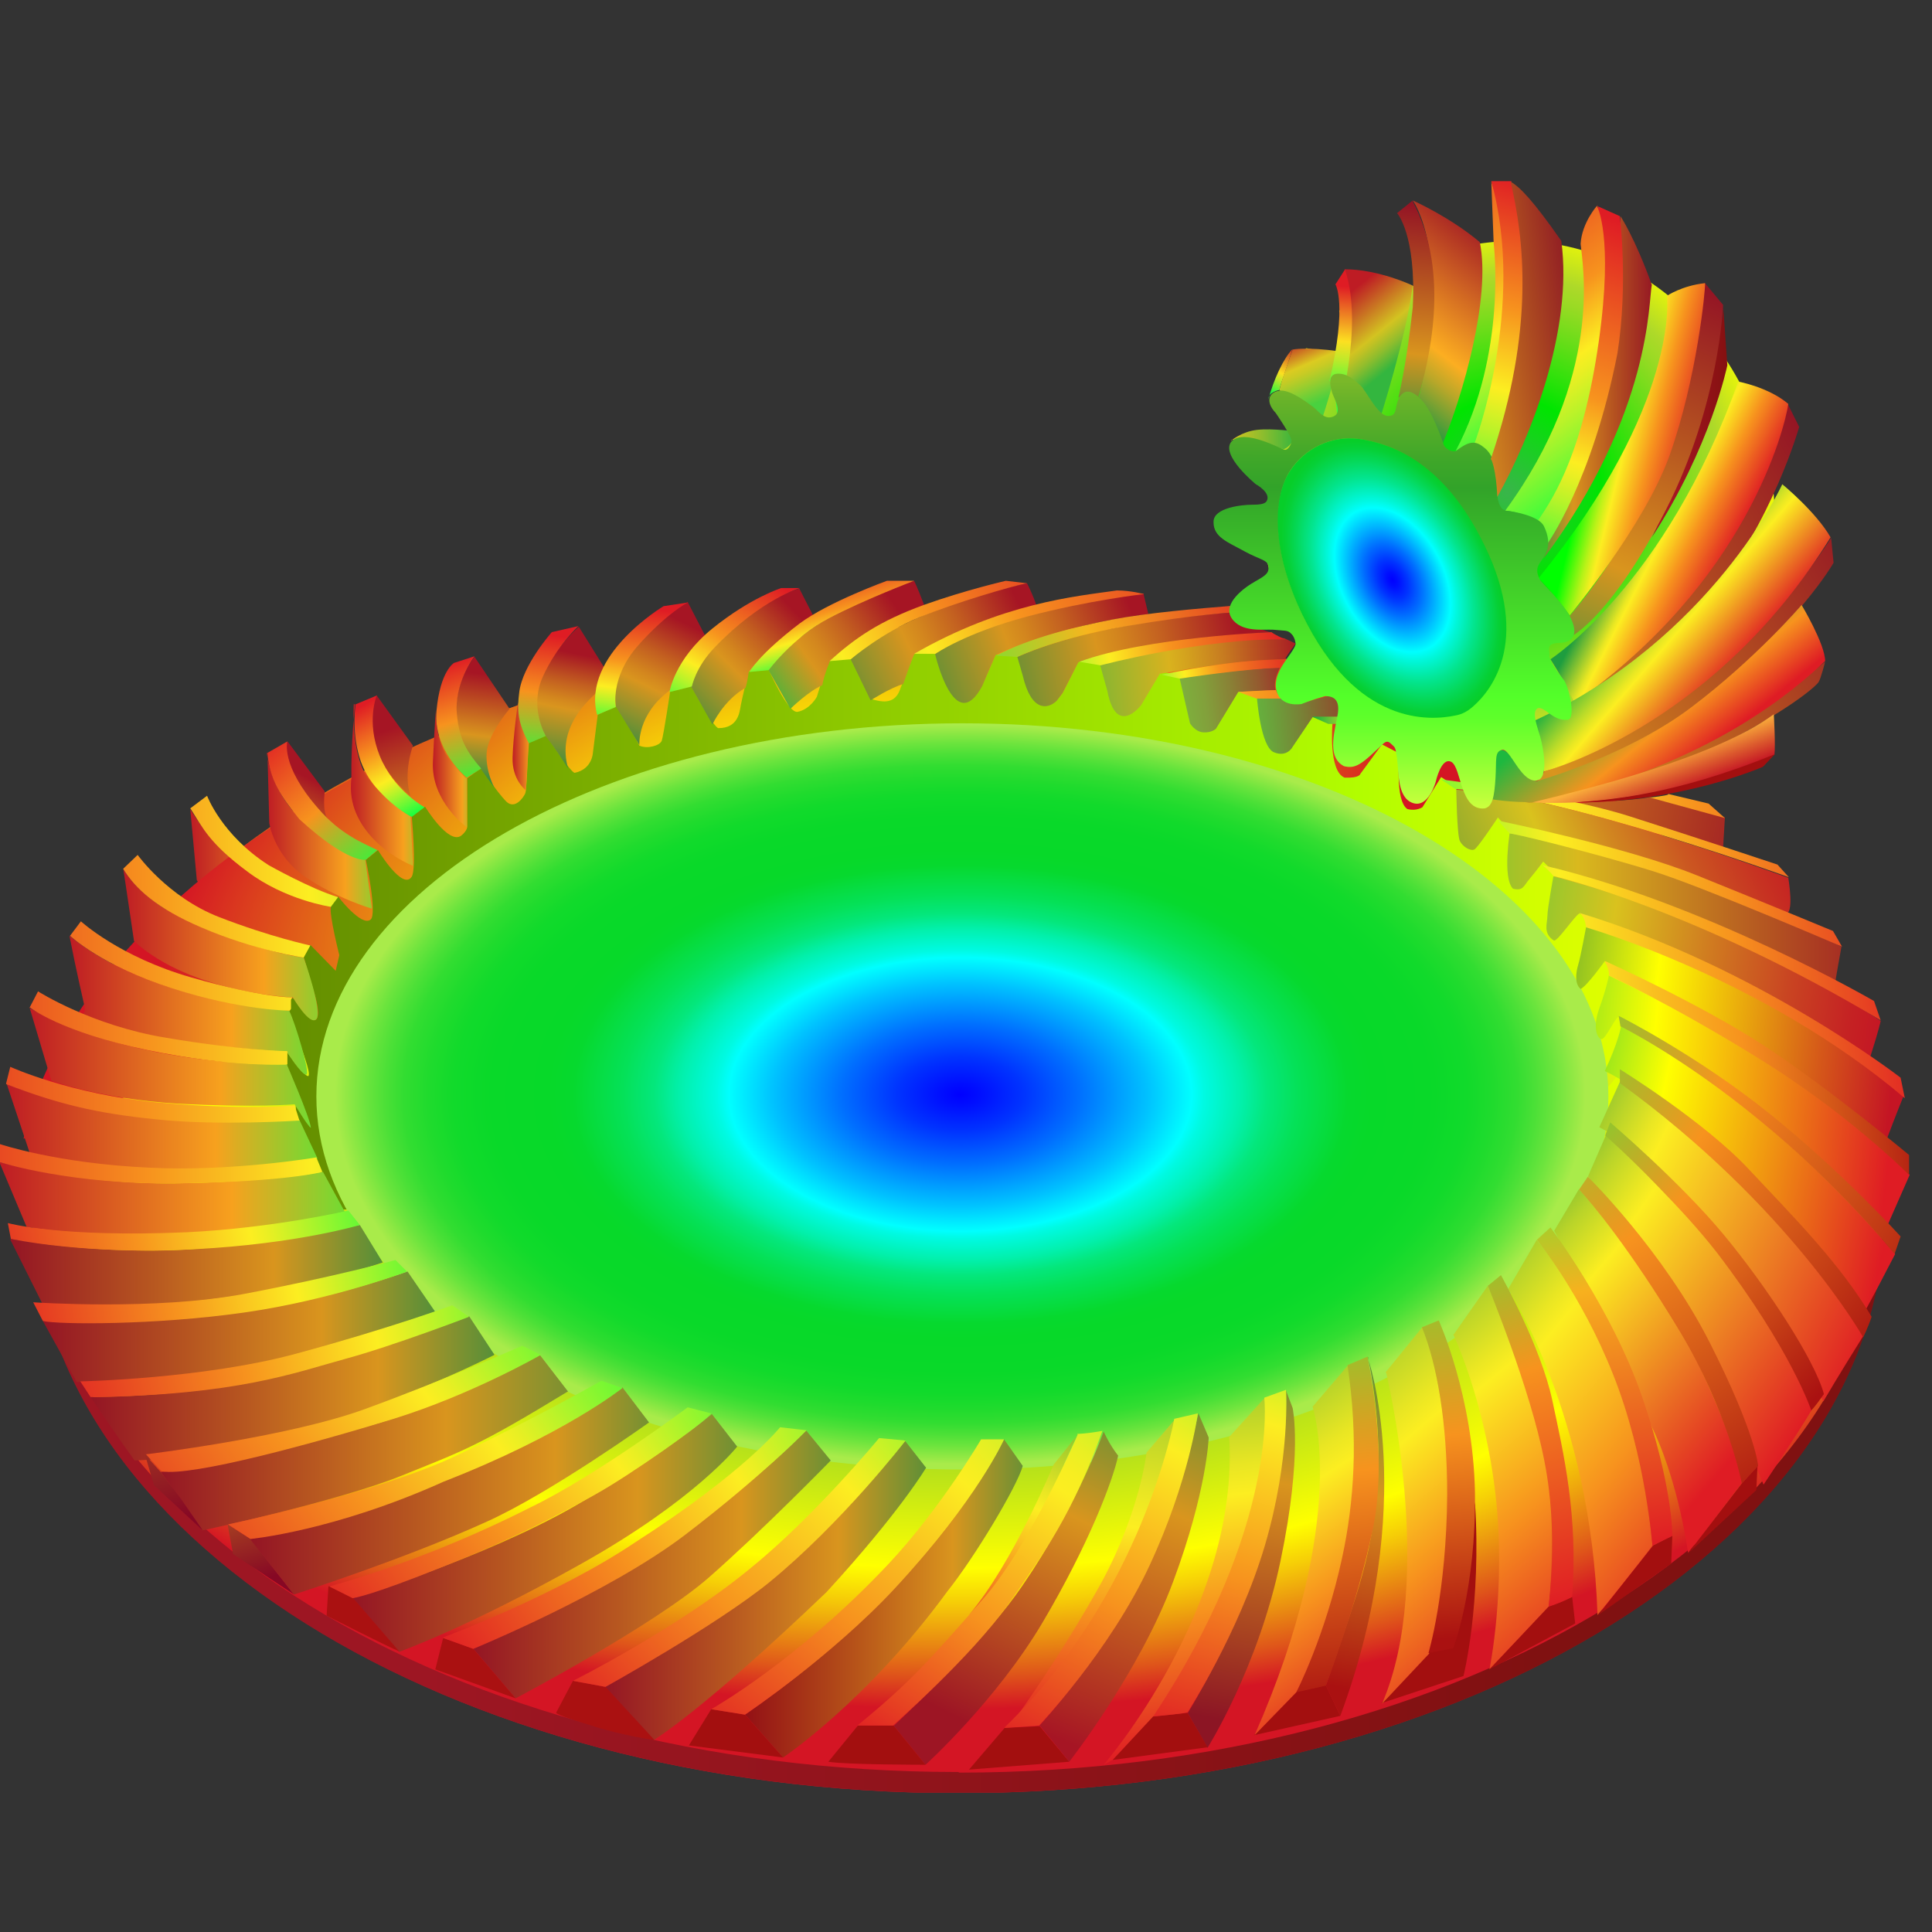 <svg width="32" height="32" viewBox="0 0 32 32" fill="none" xmlns="http://www.w3.org/2000/svg">
<rect x="0" y="0" width="32" height="32" fill="#333333" stroke="none"/>
<g clip-path="url(#clip0_2108_9390)">
<path d="M29.38 8.64C29.38 11 27.36 12.51 25.05 12.51C22.74 12.51 20.95 10.68 20.86 8.4C20.86 8.34 21.07 8.33 21.07 8.28C21.07 8.26 21.07 8.25 21.07 8.23C21.07 8.16 20.86 8.05 20.87 7.98C20.89 7.7 20.93 7.43 20.99 7.16C21.01 7.08 21.5 7.32 21.52 7.24C21.54 7.18 21.09 6.82 21.11 6.76C21.24 6.41 21.41 6.08 21.63 5.77C21.63 5.75 22.06 5.89 22.14 5.8C22.23 5.7 22.22 5.22 22.18 5.15C22.42 4.92 22.66 4.74 22.95 4.57C22.92 4.56 23.35 4.77 23.43 4.73C23.5 4.69 23.43 4.36 23.4 4.35C23.92 4.12 24.48 4 25.08 3.99C27.59 3.97 29.4 6.28 29.4 8.64H29.38Z" fill="url(#paint0_radial_2108_9390)"/>
<path d="M0.54 20.11C0.42 14.91 7.4 10.52 15.87 10.52C24.34 10.52 31.2 14.81 31.2 20.11C31.2 25.41 24.34 29.7 15.87 29.7C7.4 29.7 0.66 25.4 0.54 20.11Z" fill="url(#paint1_radial_2108_9390)"/>
<path d="M15.87 29.35C7.47 29.35 0.71 25.13 0.55 19.9C0.55 19.97 0.55 20.04 0.55 20.11C0.6 25.4 7.41 29.7 15.88 29.7C24.35 29.7 31.21 25.41 31.21 20.11C31.21 20.05 31.21 20 31.21 19.94C31.06 25.16 24.26 29.36 15.89 29.36L15.87 29.35Z" fill="url(#paint2_linear_2108_9390)"/>
<path d="M3.15 13.39L3.26 14.58C3.26 14.58 3.73 15.24 4.46 15.5C5.19 15.76 5.62 15.84 5.62 15.84C5.62 15.84 5.46 15.19 5.47 15.02C5.15 14.95 3.95 14.71 3.15 13.4V13.39Z" fill="url(#paint3_linear_2108_9390)"/>
<path d="M5.16 17.12C6.13 14.28 10.46 12.14 15.65 12.14C19.11 12.14 22.18 13.09 24.14 14.56C25.64 14.56 27.11 14.63 28.53 14.73C25.81 11.99 21.03 10.15 15.59 10.35C8.03 10.63 1.36 14.48 0.39 18.86C1.84 18.22 3.44 17.64 5.16 17.12Z" fill="url(#paint4_radial_2108_9390)"/>
<path d="M24.07 14.18C24.07 14.18 27.29 14.43 29.56 15.13C29.73 15.18 29.62 14.54 29.62 14.54C29.62 14.54 25.89 13.15 24.11 13.08L24.07 14.18Z" fill="url(#paint5_linear_2108_9390)"/>
<path d="M24.99 13.8C24.99 13.8 27.88 14.33 30.5 15.68C30.44 16.01 30.4 16.25 30.4 16.25C30.4 16.25 25.5 14.81 24.9 14.86C24.96 14.28 25 13.81 25 13.81L24.99 13.8Z" fill="url(#paint6_linear_2108_9390)"/>
<path d="M5.57 20.09L4.9 18.43V18.28L5.14 18.67C5.14 18.67 4.91 18.03 4.85 17.9C4.79 17.77 4.75 17.64 4.75 17.64V17.42C4.75 17.42 5.07 17.87 5.11 17.82C5.15 17.77 5 17.38 4.91 17.13C4.82 16.88 4.72 16.63 4.84 16.53C4.92 16.54 5.13 16.96 5.23 16.89C5.33 16.82 5.2 16.43 5.2 16.43L5.03 15.85L5.14 15.65L5.56 16.08L5.62 15.82C5.62 15.82 5.45 15.15 5.48 15.02C5.51 14.9 5.6 14.85 5.6 14.85C5.6 14.85 5.99 15.36 6.14 15.23C6.25 15.13 6.06 14.24 6.06 14.24L6.26 14.08C6.26 14.08 6.67 14.76 6.82 14.52C6.9 14.39 6.82 13.52 6.82 13.52L7.04 13.36C7.04 13.36 7.43 14 7.64 13.84C7.74 13.76 7.74 13.69 7.74 13.69V12.89L7.97 12.72C7.97 12.72 8.22 13.11 8.39 13.28C8.53 13.41 8.67 13.21 8.7 13.14C8.73 13.07 8.75 12.29 8.75 12.29L9.04 12.17C9.04 12.17 9.46 12.81 9.52 12.8C9.81 12.74 9.82 12.47 9.82 12.47L9.9 11.84L10.21 11.69C10.21 11.69 10.56 12.28 10.59 12.35C10.72 12.41 10.93 12.35 10.96 12.27C10.99 12.19 11.11 11.39 11.11 11.39L11.43 11.33C11.43 11.33 11.82 12.06 11.9 12.06C12.23 12.06 12.25 11.79 12.27 11.68C12.29 11.57 12.4 11.12 12.4 11.12L12.73 11.09C12.73 11.09 13.05 11.82 13.21 11.79C13.42 11.75 13.53 11.54 13.53 11.54L13.72 10.93L14.1 10.9C14.1 10.9 14.38 11.57 14.47 11.59C14.56 11.61 14.8 11.69 14.9 11.44C15 11.19 15.13 10.81 15.13 10.81L15.49 10.83C15.49 10.83 15.69 11.49 15.83 11.56C15.97 11.63 16.11 11.62 16.22 11.43C16.33 11.24 16.49 10.84 16.49 10.84L16.86 10.86C16.86 10.86 17.07 11.65 17.21 11.65C17.42 11.65 17.54 11.59 17.61 11.46C17.68 11.33 17.87 10.94 17.87 10.94L18.22 10.99C18.22 10.99 18.42 11.6 18.45 11.7C18.53 11.91 18.83 11.73 18.83 11.73L19.22 11.12L19.56 11.19C19.56 11.19 19.7 12 19.87 12.05C20.04 12.1 20.12 12.08 20.18 11.99C20.24 11.9 20.52 11.42 20.52 11.42L20.82 11.53C20.82 11.53 20.95 12.34 21.08 12.4C21.21 12.46 21.34 12.4 21.34 12.4L21.73 11.84L22.07 11.99C22.07 11.99 22 12.77 22.27 12.88C22.52 12.89 22.53 12.82 22.53 12.82L22.89 12.33L23.18 12.48C23.18 12.48 23.1 13.26 23.31 13.4C23.46 13.44 23.56 13.37 23.56 13.37L23.87 12.87L24.12 13.04C24.12 13.04 24.13 13.83 24.18 13.93C24.23 14.03 24.36 14.1 24.42 14.07C24.48 14.04 24.81 13.54 24.81 13.54L25.01 13.76C25.01 13.76 24.88 14.54 25.06 14.72C25.23 14.76 25.23 14.68 25.34 14.55C25.45 14.42 25.56 14.27 25.56 14.27L25.74 14.45L25.66 15.3C25.66 15.3 25.63 15.47 25.74 15.48C25.78 15.48 26.17 15.03 26.17 15.03L26.33 15.29L26.12 16.1C26.12 16.1 26.12 16.4 26.26 16.26C26.4 16.12 26.6 15.84 26.6 15.84L26.73 16.17L26.45 17.01C26.45 17.01 26.46 17.2 26.61 17.01C26.76 16.82 26.83 16.78 26.83 16.78L26.88 16.97L26.59 17.76C26.59 17.76 26.48 18.05 26.59 18.02C26.7 17.99 26.88 17.66 26.88 17.66L26.85 17.95C26.85 17.95 26.52 18.6 26.49 18.73C26.46 18.86 5.58 20.04 5.58 20.04L5.57 20.09Z" fill="url(#paint7_linear_2108_9390)"/>
<path d="M15.94 24.34C21.85 24.34 26.64 21.573 26.64 18.16C26.64 14.747 21.85 11.98 15.94 11.98C10.031 11.98 5.24 14.747 5.24 18.16C5.24 21.573 10.031 24.34 15.94 24.34Z" fill="url(#paint8_radial_2108_9390)"/>
<path d="M23.399 4.73C23.399 4.73 22.84 4.46 22.27 4.46C22.39 4.95 22.43 5.5 22.27 6.21C22.63 6.49 22.849 6.96 22.849 6.96C22.849 6.96 23.299 5.56 23.399 4.73Z" fill="url(#paint9_linear_2108_9390)"/>
<path d="M10.02 27.94L10.829 28.82C10.829 28.82 11.62 28.35 13.69 26.37C14.909 25.04 15.339 24.31 15.339 24.31L14.979 23.85C14.979 23.85 14.11 25.02 12.62 26.28C11.889 26.84 10.97 27.37 10.02 27.93V27.94Z" fill="url(#paint10_linear_2108_9390)"/>
<path d="M9.21 28.37L9.49 27.84L10.03 27.94L10.84 28.82C10.84 28.82 10.31 28.75 9.76 28.57C9.57 28.51 9.27 28.42 9.21 28.37Z" fill="#AA1111"/>
<path d="M12.34 28.4L12.97 29.11C12.97 29.11 14.36 28.18 15.69 26.36C16.16 25.77 16.85 24.61 16.94 24.28C16.78 24.05 16.63 23.84 16.63 23.84C16.63 23.84 15.5 26.23 12.34 28.4Z" fill="url(#paint11_linear_2108_9390)"/>
<path d="M7.84 27.31L8.54 28.13C8.54 28.13 10.84 26.92 11.75 26.12C12.66 25.32 13.76 24.19 13.76 24.19L13.35 23.69C13.35 23.69 11.49 25.73 7.84 27.3V27.31Z" fill="url(#paint12_linear_2108_9390)"/>
<path d="M7.34 27.13L7.21 27.65L8.54 28.13L7.84 27.31L7.34 27.13Z" fill="#AA1111"/>
<path d="M5.84 26.47C5.84 26.47 7.99 25.82 9.51 24.95C11.03 24.08 11.79 23.42 11.79 23.42L12.21 23.96C12.21 23.96 11.52 24.84 9.63 25.9C7.74 26.96 6.61 27.36 6.61 27.36L5.85 26.48L5.84 26.47Z" fill="url(#paint13_linear_2108_9390)"/>
<path d="M5.44 26.27L5.41 26.76C5.41 26.76 6.43 27.28 6.61 27.35L5.85 26.47L5.45 26.27H5.44Z" fill="#AA1111"/>
<path d="M11.78 28.31L11.41 28.91L12.97 29.11L12.34 28.4L11.78 28.31Z" fill="#A30F0F"/>
<path d="M3.86 25.74L3.77 25.25L4.15 25.49L4.87 26.41L3.86 25.74Z" fill="url(#paint14_linear_2108_9390)"/>
<path d="M4.15 25.49C4.15 25.49 6.33 25.03 7.98 24.26C9.63 23.49 10.31 22.98 10.31 22.98L10.75 23.56C10.75 23.56 9.13 24.72 8.07 25.2C6.71 25.82 4.87 26.41 4.87 26.41L4.14 25.49H4.15Z" fill="url(#paint15_linear_2108_9390)"/>
<path d="M9.41 23.05L8.94 22.44C8.94 22.44 7.73 23.15 6.2 23.59C4.66 24.03 3.76 24.29 2.66 24.38C3.19 25.1 3.35 25.35 3.35 25.35C3.35 25.35 5.61 24.86 6.63 24.45C7.65 24.04 7.91 23.96 9.4 23.05H9.41Z" fill="url(#paint16_linear_2108_9390)"/>
<path d="M1.5 23.14C1.5 23.14 3.3 23.16 4.98 22.7C6.66 22.24 7.77 21.8 7.77 21.8L8.19 22.44C8.19 22.44 5 24.09 2.23 24.19C1.98 23.85 1.5 23.14 1.5 23.14Z" fill="url(#paint17_linear_2108_9390)"/>
<path d="M0.71 21.88L1.27 22.89C1.27 22.89 3.16 22.89 4.72 22.48C6.28 22.06 7.21 21.73 7.21 21.73L6.75 21.06C6.75 21.06 5.19 21.63 3.55 21.79C1.91 21.95 0.72 21.88 0.72 21.88H0.71Z" fill="url(#paint18_linear_2108_9390)"/>
<path d="M0.18 20.52C0.18 20.52 2.01 20.86 3.68 20.64C5.35 20.41 5.96 20.29 5.96 20.29L6.34 20.91C6.34 20.91 5.19 21.32 3.42 21.53C1.65 21.74 0.7 21.59 0.7 21.59L0.17 20.53L0.18 20.52Z" fill="url(#paint19_linear_2108_9390)"/>
<path d="M0 19.25C0 19.25 1.34 19.62 2.89 19.6C4.44 19.58 5.35 19.41 5.35 19.41L5.71 20.07C5.71 20.07 4.6 20.36 2.99 20.43C1.38 20.5 0.44 20.32 0.44 20.32L-0.01 19.25H0Z" fill="url(#paint20_linear_2108_9390)"/>
<path d="M0.1 17.95C0.1 17.95 1.3 18.44 2.6 18.52C3.9 18.6 4.96 18.55 4.96 18.55L5.26 19.19C5.26 19.19 3.81 19.46 2.43 19.36C1.05 19.26 0.49 19.09 0.49 19.09L0.11 17.95H0.1Z" fill="url(#paint21_linear_2108_9390)"/>
<path d="M0.49 16.69L0.85 17.9C0.85 17.9 1.66 18.2 2.95 18.28C4.24 18.35 4.88 18.29 4.88 18.29C4.88 18.29 5.1 18.66 5.15 18.68C5.13 18.5 4.75 17.63 4.75 17.63C4.75 17.63 2.28 17.7 0.48 16.69H0.49Z" fill="url(#paint22_linear_2108_9390)"/>
<path d="M4.75 17.42C4.75 17.42 4.99 17.8 5.07 17.8C5.15 17.8 4.89 16.94 4.79 16.74C4.46 16.7 2.44 16.55 1.15 15.5C1.25 16.02 1.4 16.67 1.4 16.67C1.4 16.67 1.43 16.8 1.35 16.79C1.51 16.85 2.2 17.27 4.75 17.42Z" fill="url(#paint23_linear_2108_9390)"/>
<path d="M2.04 14.39C2.04 14.39 2.33 14.98 3.44 15.4C4.55 15.82 5.03 15.86 5.03 15.86C5.03 15.86 5.35 16.76 5.24 16.88C5.13 17 4.85 16.52 4.85 16.52C4.85 16.52 3.17 16.45 2.22 15.59C2.1 14.77 2.04 14.38 2.04 14.38V14.39Z" fill="url(#paint24_linear_2108_9390)"/>
<path d="M4.43 12.47L4.46 13.63C4.46 13.63 4.53 14.16 5.05 14.52C5.57 14.88 6.16 15.05 6.16 15.05L6.05 14.24C6.05 14.24 5.76 14.24 5.11 13.69C4.46 13.14 4.42 12.47 4.42 12.47H4.43Z" fill="url(#paint25_linear_2108_9390)"/>
<path d="M5.88 11.67C5.88 11.67 5.81 12.32 5.82 12.89C5.8 13.08 5.79 13.42 6.1 13.8C6.41 14.18 6.84 14.34 6.84 14.34L6.8 13.52C6.8 13.52 6.42 13.31 6.11 12.91C5.8 12.51 5.86 11.66 5.86 11.66L5.88 11.67Z" fill="url(#paint26_linear_2108_9390)"/>
<path d="M6.24 11.52L6.84 12.35C6.84 12.35 6.67 12.8 6.8 13.19C6.56 12.96 6.25 12.67 6.18 12.15C6.12 11.71 6.24 11.51 6.24 11.51V11.52Z" fill="url(#paint27_linear_2108_9390)"/>
<path d="M7.73 12.88V13.7C7.73 13.7 7.14 13.28 7.17 12.62C7.2 11.96 7.22 11.76 7.22 11.76C7.22 11.76 7.2 12.29 7.46 12.6C7.72 12.91 7.72 12.89 7.72 12.89L7.73 12.88Z" fill="url(#paint28_linear_2108_9390)"/>
<path d="M7.96 12.73L8.19 13.05C8.19 13.05 8.04 12.78 8.06 12.47C8.08 12.16 8.44 11.74 8.44 11.74L7.86 10.88C7.86 10.88 7.51 11.3 7.56 11.84C7.62 12.5 7.96 12.72 7.96 12.72V12.73Z" fill="url(#paint29_linear_2108_9390)"/>
<path d="M8.71 13.09C8.71 13.09 8.48 12.92 8.49 12.55C8.5 12.18 8.58 11.63 8.58 11.63C8.58 11.63 8.65 12.14 8.76 12.31C8.74 12.59 8.71 13.09 8.71 13.09Z" fill="url(#paint30_linear_2108_9390)"/>
<path d="M9.58 10.37L10.01 11.06C10.01 11.06 9.88 11.31 9.87 11.48C9.72 11.63 9.22 12.06 9.41 12.73C9.19 12.38 9.03 12.18 9.03 12.18C9.03 12.18 8.73 11.7 8.98 11.19C9.23 10.68 9.59 10.38 9.59 10.38L9.58 10.37Z" fill="url(#paint31_linear_2108_9390)"/>
<path d="M10.2 11.7L10.59 12.34C10.59 12.34 10.55 11.83 11.1 11.43C11.33 11.02 11.69 10.55 11.69 10.55L11.39 9.97C11.39 9.97 10.07 10.65 10.2 11.7Z" fill="url(#paint32_linear_2108_9390)"/>
<path d="M11.44 11.36L11.8 12C11.8 12 11.98 11.6 12.35 11.39C12.39 11.25 12.4 11.13 12.4 11.13C12.4 11.13 12.89 10.54 13.47 10.2C13.3 9.87 13.24 9.75 13.24 9.75C13.24 9.75 12.81 9.84 12.16 10.39C11.51 10.93 11.43 11.37 11.43 11.37L11.44 11.36Z" fill="url(#paint33_linear_2108_9390)"/>
<path d="M12.73 11.1L13.091 11.74C13.091 11.74 13.4 11.44 13.62 11.35C13.65 11.17 13.751 10.94 13.751 10.94C13.751 10.94 14.521 10.26 15.31 10.03C15.181 9.69 15.14 9.62 15.14 9.62C15.14 9.62 13.521 10.03 12.73 11.1Z" fill="url(#paint34_linear_2108_9390)"/>
<path d="M14.09 10.92L14.42 11.6C14.42 11.6 14.75 11.39 14.96 11.33C15.08 10.98 15.14 10.84 15.14 10.84C15.14 10.84 16.41 10.14 17.17 10.04C17.11 9.85 17.01 9.66 17.01 9.66C17.01 9.66 15.01 10.06 14.09 10.92Z" fill="url(#paint35_linear_2108_9390)"/>
<path d="M15.49 10.84C15.49 10.84 15.81 12.22 16.27 11.36C16.34 11.19 16.49 10.85 16.49 10.85C16.49 10.85 17.45 10.37 19.02 10.17C18.96 9.93 18.94 9.83 18.94 9.83C18.94 9.83 18.07 9.91 17.28 10.12C16.49 10.33 16.02 10.48 15.49 10.83V10.84Z" fill="url(#paint36_linear_2108_9390)"/>
<path d="M16.85 10.88L16.94 11.19C17.08 11.79 17.35 11.75 17.5 11.61L17.6 11.48L17.86 10.97C17.86 10.97 18.58 10.72 19.65 10.6C20.72 10.48 21.03 10.47 21.03 10.47C21.03 10.47 20.94 10.45 20.69 10.34C20.44 10.23 20.49 10.14 20.49 10.14C20.49 10.14 18.32 10.24 16.85 10.88Z" fill="url(#paint37_linear_2108_9390)"/>
<path d="M18.22 11.01L18.34 11.44C18.49 12.22 18.9 11.68 18.9 11.68L19.21 11.16C19.21 11.16 20.5 10.92 21.28 10.92C21.36 10.79 21.46 10.66 21.46 10.66L21.27 10.57C21.27 10.57 20.03 10.52 18.22 11V11.01Z" fill="url(#paint38_linear_2108_9390)"/>
<path d="M19.54 11.24L19.71 11.98C19.71 11.98 19.79 12.12 19.93 12.13C20.07 12.14 20.14 12.07 20.14 12.07L20.51 11.46L21.13 11.43C21.13 11.43 21.07 11.32 21.2 11.06C20.96 11.06 20.23 11.12 19.53 11.24H19.54Z" fill="url(#paint39_linear_2108_9390)"/>
<path d="M20.82 11.57C20.82 11.57 20.88 12.37 21.1 12.46C21.32 12.55 21.41 12.37 21.41 12.37L21.74 11.88H22.17C22.17 11.88 22.23 11.76 22.2 11.69C22.17 11.62 22.14 11.48 21.96 11.54C21.96 11.54 21.79 11.58 21.52 11.66C21.34 11.67 21.29 11.62 21.25 11.56C21.17 11.56 20.83 11.57 20.83 11.57H20.82Z" fill="url(#paint40_linear_2108_9390)"/>
<path d="M14.8 28.58L15.33 29.23C15.33 29.23 16.5 28.17 17.27 26.87C18.04 25.57 18.44 24.5 18.52 24.11C18.37 23.92 18.28 23.71 18.28 23.71C18.28 23.71 17.86 24.91 16.93 26.27C16.37 27.1 15.26 28.15 14.8 28.59V28.58Z" fill="url(#paint41_linear_2108_9390)"/>
<path d="M13.72 29.18L14.21 28.58H14.8L15.33 29.23C15.33 29.23 14.01 29.23 13.72 29.18Z" fill="#A30F0F"/>
<path d="M16.64 28.62L16.05 29.31L17.71 29.18L17.22 28.59L16.64 28.62Z" fill="#A30F0F"/>
<path d="M17.71 29.18C17.71 29.18 18.87 27.7 19.43 26.2C19.99 24.7 20.02 23.81 20.02 23.81L19.85 23.41C19.85 23.41 19.21 26.39 17.22 28.58C17.59 29.03 17.71 29.18 17.71 29.18Z" fill="url(#paint42_linear_2108_9390)"/>
<path d="M17.85 23.76L17.45 24.26C17.45 24.26 16.78 25.89 16.04 26.76C16.53 26.22 16.93 25.88 17.84 23.76H17.85Z" fill="url(#paint43_linear_2108_9390)"/>
<path d="M19.46 23.51L18.99 24.06C18.99 24.06 18.89 25.01 18.25 26.2C17.59 27.39 16.87 28.39 16.87 28.39C16.87 28.39 17.51 27.79 18.06 26.89C18.61 25.98 19.12 25.15 19.46 23.51Z" fill="url(#paint44_linear_2108_9390)"/>
<path d="M20.36 23.8L20.95 23.15C20.95 23.15 21.1 24.32 20.42 26.01C19.74 27.7 19.11 28.43 19.11 28.43L18.43 29.15L18.28 29.23C18.28 29.23 20.53 26.64 20.36 23.8Z" fill="url(#paint45_linear_2108_9390)"/>
<path d="M19.67 28.37L20 28.95C20 28.95 20.84 27.62 21.21 25.85C21.58 24.08 21.41 23.32 21.41 23.32L21.3 23.03C21.3 23.03 21.44 25.44 19.67 28.38V28.37Z" fill="url(#paint46_linear_2108_9390)"/>
<path d="M19.1 28.43L18.43 29.15L20 28.94L19.67 28.37L19.1 28.43Z" fill="#A30F0F"/>
<path d="M21.47 28.02L21.959 27.91L22.2 28.42L20.77 28.74L21.47 28.02Z" fill="#A30F0F"/>
<path d="M22.65 22.47C22.65 22.47 23.51 24.88 22.2 28.42L21.96 27.92C21.96 27.92 22.22 27.19 22.45 26.47C22.78 25.43 23 24.18 22.66 22.48L22.65 22.47Z" fill="url(#paint47_linear_2108_9390)"/>
<path d="M21.74 23.3C21.74 23.3 22.37 25.13 20.78 28.74L21.48 28.02C21.48 28.02 22.2 26.75 22.4 24.91C22.52 23.77 22.33 22.61 22.33 22.61L21.74 23.3Z" fill="url(#paint48_linear_2108_9390)"/>
<path d="M22.88 28.21L24.24 27.76C24.24 27.76 24.54 26.57 24.43 24.88C24.23 26.24 24 27.24 24 27.24L23.58 27.35L22.88 28.21Z" fill="#A30F0F"/>
<path d="M22.96 22.74C22.96 22.74 23.79 26.15 22.89 28.22L23.67 27.39C23.67 27.39 24.13 25.92 23.99 24.25C23.85 22.58 23.56 21.98 23.56 21.98L22.95 22.73L22.96 22.74Z" fill="url(#paint49_linear_2108_9390)"/>
<path d="M24.07 22.1C24.07 22.1 24.59 23.19 24.77 24.75C24.95 26.31 24.67 27.65 24.67 27.65L25.65 26.62C25.65 26.62 25.85 24.99 25.46 23.58C25.07 22.17 24.64 21.3 24.64 21.3L24.08 22.1H24.07Z" fill="url(#paint50_linear_2108_9390)"/>
<path d="M25.451 20.54L24.98 21.35C24.98 21.35 26.351 23.43 26.46 26.75C27.16 25.89 27.37 25.6 27.37 25.6C27.37 25.6 27.21 23.75 26.561 22.38C25.91 21.01 25.451 20.54 25.451 20.54Z" fill="url(#paint51_linear_2108_9390)"/>
<path d="M25.74 20.39L26.15 19.7C26.15 19.7 27.22 20.75 27.85 22.01C28.48 23.27 28.82 24.19 28.85 24.56C28.34 25.23 27.96 25.72 27.96 25.72C27.96 25.72 27.77 24.27 27.19 23.32C26.61 22.37 26.02 20.88 25.74 20.38V20.39Z" fill="url(#paint52_linear_2108_9390)"/>
<path d="M24.67 27.65L26.09 26.89L26.04 26.45L25.65 26.61L24.67 27.65Z" fill="#A30F0F"/>
<path d="M26.47 26.75L27.68 25.9L27.7 25.43L27.38 25.6L26.47 26.75Z" fill="#A30F0F"/>
<path d="M26.3 19.49L26.6 18.8C26.6 18.8 27.56 19.66 28.33 20.58C29.1 21.5 29.91 22.93 30.01 23.35C29.78 23.74 29.21 24.59 29.21 24.59L29.1 24.33C29.1 24.33 28.49 22.29 27.63 21.26C26.78 20.23 26.31 19.49 26.31 19.49H26.3Z" fill="url(#paint53_linear_2108_9390)"/>
<path d="M26.6 18.73L26.49 18.67L26.83 17.92C26.83 17.92 27.96 18.66 28.99 19.74C30.02 20.82 30.79 21.91 30.86 22.13C30.49 22.72 30.2 23.21 30.2 23.21C30.2 23.21 29.55 21.88 28.32 20.46C27.09 19.04 26.61 18.73 26.61 18.73H26.6Z" fill="url(#paint54_linear_2108_9390)"/>
<path d="M26.65 16.16C26.65 16.16 28.13 16.86 29.53 17.76C30.92 18.66 31.63 19.46 31.63 19.46L31.23 20.37C31.23 20.37 30.25 18.65 26.79 17.25C26.88 17.02 26.89 16.85 26.83 16.83C26.77 16.81 26.6 17.21 26.53 17.21C26.46 17.21 26.37 17.03 26.49 16.7C26.61 16.37 26.65 16.15 26.65 16.15V16.16Z" fill="url(#paint55_linear_2108_9390)"/>
<path d="M26.27 15.36C26.27 15.36 26.18 15.85 26.14 15.98C26.1 16.11 26.08 16.3 26.18 16.38C26.28 16.34 26.58 15.92 26.58 15.92C26.58 15.92 29.53 17.35 31.25 18.87C31.4 18.47 31.53 18.15 31.53 18.15C31.53 18.15 29.44 16.25 26.27 15.35V15.36Z" fill="url(#paint56_linear_2108_9390)"/>
<path d="M23.5 6.59C23.5 6.59 23.68 6.73 23.89 7.36C24.22 6.57 24.7 4.93 24.51 4.01C24.01 3.59 23.4 3.32 23.4 3.32C23.4 3.32 24.06 4.21 23.5 6.59Z" fill="url(#paint57_linear_2108_9390)"/>
<path d="M24.7 3L24.74 4.03C24.74 4.03 24.97 5.85 24.11 7.47C24.23 7.39 24.28 7.37 24.43 7.35C24.61 6.99 25.29 4.56 24.7 3.01V3Z" fill="url(#paint58_linear_2108_9390)"/>
<path d="M26.84 3.58C26.84 3.58 27.08 3.94 27.36 4.72C27.3 4.97 27.37 6.83 25.56 9.26C25.63 9.14 25.64 8.93 25.64 8.93C25.64 8.93 26.47 7.36 26.66 6.31C26.85 5.26 26.84 3.58 26.84 3.58Z" fill="url(#paint59_linear_2108_9390)"/>
<path d="M28.54 5.05L28.61 6.05C28.61 6.05 28.34 7.39 27.36 8.9C27.92 7.73 28.57 5.51 28.54 5.05Z" fill="url(#paint60_linear_2108_9390)"/>
<path d="M27.33 13.2L28.57 13.54L28.54 14.04L26.1 13.3C26.1 13.3 27.12 13.26 27.33 13.2Z" fill="url(#paint61_linear_2108_9390)"/>
<path d="M4.77 12.29L5.38 13.11C5.38 13.11 5.33 13.43 5.43 13.57C5.43 13.57 4.49 12.67 4.77 12.28V12.29Z" fill="url(#paint62_linear_2108_9390)"/>
<path d="M21.91 6.9C21.91 6.9 22.14 6.21 22.19 5.82C21.62 5.74 21.41 5.79 21.41 5.79C21.41 5.79 21.2 6.37 21.19 6.47C21.34 6.5 21.69 6.69 21.91 6.91V6.9Z" fill="url(#paint63_linear_2108_9390)"/>
<path d="M21.19 6.46C21.19 6.46 21.01 6.49 21.01 6.61C21.09 6.3 21.26 5.93 21.41 5.78C21.32 6.06 21.21 6.36 21.19 6.46Z" fill="url(#paint64_linear_2108_9390)"/>
<path d="M20.39 7.3C20.39 7.3 20.56 7.15 20.82 7.12C21.08 7.09 21.49 7.15 21.49 7.15C21.49 7.15 21.39 7.41 21.26 7.44C21.09 7.39 20.6 7.24 20.39 7.29V7.3Z" fill="url(#paint65_linear_2108_9390)"/>
<path d="M4.43 12.47L4.76 12.28C4.76 12.28 4.64 12.67 5.27 13.39C5.63 13.81 6 13.96 6.25 14.08C6.12 14.19 6.06 14.24 6.06 14.24C6.06 14.24 5.77 14.31 4.96 13.57C4.66 13.2 4.46 12.91 4.43 12.47Z" fill="url(#paint66_linear_2108_9390)"/>
<path d="M14.56 23.82C14.56 23.82 13.49 25.12 12.4 26C11.19 26.99 9.49 27.84 9.49 27.84L10.03 27.94C10.03 27.94 11.85 26.93 12.74 26.21C13.95 25.22 15 23.86 15 23.86L14.57 23.82H14.56Z" fill="url(#paint67_linear_2108_9390)"/>
<path d="M11.78 28.31C11.78 28.31 13.22 27.5 14.72 25.9C15.59 24.97 16.25 23.84 16.25 23.84H16.63C16.63 23.84 16.2 24.82 14.82 26.31C13.78 27.43 12.34 28.4 12.34 28.4L11.78 28.31Z" fill="url(#paint68_linear_2108_9390)"/>
<path d="M7.34 27.13L7.84 27.31C7.84 27.31 10.08 26.39 11.35 25.42C12.62 24.45 13.36 23.69 13.36 23.69L12.92 23.64C12.92 23.64 12.35 24.37 10.53 25.54C9.21 26.43 7.34 27.12 7.34 27.12V27.13Z" fill="url(#paint69_linear_2108_9390)"/>
<path d="M5.44 26.27L5.84 26.47C5.84 26.47 6.1 26.45 7.36 25.94C8.62 25.43 9.21 25.11 9.83 24.77C10.45 24.43 11.65 23.57 11.78 23.41L11.39 23.31C11.39 23.31 9.88 24.44 8.78 24.97C6.99 25.88 5.44 26.28 5.44 26.28V26.27Z" fill="url(#paint70_linear_2108_9390)"/>
<path d="M3.77 25.25C3.77 25.25 6.23 24.74 7.56 24.11C8.89 23.48 9.96 22.87 9.96 22.87L10.309 22.99C10.309 22.99 9.35 23.76 7.35 24.54C5.53 25.36 4.15 25.49 4.15 25.49L3.78 25.25H3.77Z" fill="url(#paint71_linear_2108_9390)"/>
<path d="M2.4 24.09C2.4 24.09 4.75 23.81 6.04 23.34C7.33 22.87 8.65 22.29 8.65 22.29L8.96 22.44C8.96 22.44 7.81 23.1 6.52 23.5C5.22 23.9 3.18 24.46 2.68 24.37C2.5 24.18 2.42 24.09 2.42 24.09H2.4Z" fill="url(#paint72_linear_2108_9390)"/>
<path d="M1.5 23.14L1.33 22.88C1.33 22.88 3.36 22.84 4.91 22.42C6.46 22 7.49 21.62 7.49 21.62L7.77 21.81C7.77 21.81 6.52 22.29 5.71 22.51C4.9 22.73 3.93 23.11 1.5 23.14Z" fill="url(#paint73_linear_2108_9390)"/>
<path d="M0.71 21.88L0.55 21.57C0.55 21.57 2.58 21.71 4.05 21.43C5.53 21.15 6.55 20.87 6.55 20.87L6.74 21.06C6.74 21.06 5.51 21.53 4.04 21.74C2.57 21.95 0.97 21.94 0.71 21.88Z" fill="url(#paint74_linear_2108_9390)"/>
<path d="M0.13 20.26L0.18 20.52C0.18 20.52 1.42 20.79 3.24 20.69C4.93 20.6 5.96 20.29 5.96 20.29L5.77 20.05C5.77 20.05 4.54 20.34 3.09 20.41C1 20.5 0.14 20.26 0.14 20.26H0.13Z" fill="url(#paint75_linear_2108_9390)"/>
<path d="M0 18.95V19.25C0 19.25 1.18 19.63 2.98 19.6C4.78 19.57 5.34 19.41 5.34 19.41L5.24 19.17C5.24 19.17 3.83 19.41 2.47 19.34C0.94 19.27 0 18.95 0 18.95Z" fill="url(#paint76_linear_2108_9390)"/>
<path d="M0.1 17.95L0.17 17.67C0.17 17.67 1.15 18.12 2.6 18.26C4.05 18.39 4.88 18.31 4.88 18.31L4.96 18.56C4.96 18.56 3.6 18.65 2.59 18.54C1.58 18.44 0.95 18.28 0.11 17.96L0.1 17.95Z" fill="url(#paint77_linear_2108_9390)"/>
<path d="M0.49 16.69L0.63 16.42C0.63 16.42 1.52 16.99 2.76 17.19C4 17.4 4.76 17.41 4.76 17.41V17.63C4.76 17.63 3.86 17.69 2.43 17.39C1 17.09 0.5 16.69 0.5 16.69H0.49Z" fill="url(#paint78_linear_2108_9390)"/>
<path d="M1.16 15.5L1.34 15.26C1.34 15.26 1.98 15.85 3.17 16.19C4.36 16.53 4.84 16.52 4.84 16.52L4.82 16.56V16.71L4.8 16.74C4.8 16.74 4.01 16.74 2.85 16.37C1.69 16 1.16 15.5 1.16 15.5Z" fill="url(#paint79_linear_2108_9390)"/>
<path d="M2.04 14.39L2.28 14.16C2.28 14.16 2.78 14.86 3.63 15.19C4.48 15.52 5.14 15.66 5.14 15.66L5.03 15.86C5.03 15.86 4.24 15.75 3.33 15.36C2.6 15.05 2.23 14.71 2.04 14.39Z" fill="url(#paint80_linear_2108_9390)"/>
<path d="M3.15 13.39L3.43 13.18C3.43 13.18 3.67 13.83 4.45 14.33C4.45 14.33 5.14 14.72 5.6 14.86C5.51 14.98 5.48 15.02 5.48 15.02C5.48 15.02 4.72 14.91 4.09 14.43C3.47 13.97 3.35 13.7 3.16 13.4L3.15 13.39Z" fill="url(#paint81_linear_2108_9390)"/>
<path d="M5.88 11.67L6.24 11.52C6.24 11.52 6.06 11.95 6.29 12.52C6.52 13.09 7.03 13.37 7.03 13.37L6.82 13.53C6.82 13.53 6.56 13.41 6.27 13.09C6.12 12.93 6.01 12.74 5.95 12.53C5.82 12.08 5.89 11.67 5.89 11.67H5.88Z" fill="url(#paint82_linear_2108_9390)"/>
<path d="M7.73 12.88C7.73 12.88 7.17 12.43 7.23 11.77C7.29 11.11 7.52 10.98 7.52 10.98L7.86 10.87C7.86 10.87 7.51 11.32 7.57 11.85C7.61 12.25 7.73 12.45 7.97 12.73C7.78 12.85 7.73 12.88 7.73 12.88Z" fill="url(#paint83_linear_2108_9390)"/>
<path d="M9.89 11.84L10.2 11.71C10.2 11.71 10.101 11.22 10.57 10.69C11.04 10.16 11.39 9.98 11.39 9.98L10.991 10.04C10.991 10.04 9.63 10.85 9.89 11.84Z" fill="url(#paint84_linear_2108_9390)"/>
<path d="M8.76 12.31L9.04 12.19C9.04 12.19 8.76 11.72 8.99 11.21C9.22 10.7 9.58 10.37 9.58 10.37L9.14 10.47C9.14 10.47 8.65 11.02 8.6 11.47C8.56 11.77 8.58 11.98 8.76 12.31Z" fill="url(#paint85_linear_2108_9390)"/>
<path d="M11.09 11.46C11.09 11.46 11.17 10.92 11.8 10.41C12.43 9.9 12.94 9.74 12.94 9.74H13.25C13.25 9.74 12.61 9.92 11.84 10.72C11.52 11.05 11.46 11.37 11.46 11.37L11.1 11.46H11.09Z" fill="url(#paint86_linear_2108_9390)"/>
<path d="M12.41 11.13L12.73 11.1C12.73 11.1 13.14 10.55 13.73 10.24C14.32 9.93 15.14 9.62 15.14 9.62H14.69C14.69 9.62 13.72 9.97 13.24 10.33C12.57 10.84 12.41 11.13 12.41 11.13Z" fill="url(#paint87_linear_2108_9390)"/>
<path d="M13.74 10.95L14.09 10.92C14.09 10.92 14.62 10.47 15.24 10.22C15.86 9.97 16.72 9.72 17.01 9.66L16.66 9.62C16.66 9.62 16 9.77 15.3 10.02C14.56 10.29 14.16 10.57 13.74 10.95Z" fill="url(#paint88_linear_2108_9390)"/>
<path d="M15.13 10.83H15.49C15.49 10.83 16 10.48 17.02 10.21C18.04 9.94 18.95 9.84 18.95 9.84C18.95 9.84 18.73 9.78 18.5 9.78C17.79 9.88 16.6 9.99 15.14 10.83H15.13Z" fill="url(#paint89_linear_2108_9390)"/>
<path d="M16.49 10.86L16.85 10.88C16.85 10.88 17.49 10.57 18.66 10.37C19.83 10.17 20.49 10.14 20.49 10.14C20.49 10.14 20.46 10.07 20.46 10.03C19.83 10.08 19.01 10.15 18.43 10.26C17.81 10.38 17.04 10.57 16.5 10.86H16.49Z" fill="url(#paint90_linear_2108_9390)"/>
<path d="M17.87 10.96L18.23 11.02C18.23 11.02 19.92 10.57 21.29 10.59C21.1 10.51 21.06 10.47 21.06 10.47C21.06 10.47 18.99 10.55 17.88 10.96H17.87Z" fill="url(#paint91_linear_2108_9390)"/>
<path d="M19.21 11.17L19.54 11.24C19.54 11.24 20.65 11.07 21.21 11.06C21.24 11 21.28 10.94 21.28 10.94C21.28 10.94 20.76 10.86 19.21 11.18V11.17Z" fill="url(#paint92_linear_2108_9390)"/>
<path d="M20.51 11.46L20.81 11.57H21.24C21.24 11.57 21.15 11.5 21.13 11.43C21.01 11.43 20.51 11.46 20.51 11.46Z" fill="url(#paint93_linear_2108_9390)"/>
<path d="M21.73 11.87L22 11.99H22.16V11.87H21.73Z" fill="url(#paint94_linear_2108_9390)"/>
<path d="M17.85 23.76C17.85 23.76 17.07 25.59 16.27 26.5C15.47 27.41 15.1 27.85 14.2 28.58H14.79C14.79 28.58 16.09 27.44 16.7 26.57C17.31 25.7 17.75 25.1 18.26 23.7C17.98 23.75 17.84 23.75 17.84 23.75L17.85 23.76Z" fill="url(#paint95_linear_2108_9390)"/>
<path d="M16.64 28.62L17.21 28.58C17.21 28.58 18.38 27.35 19.04 25.93C19.7 24.51 19.84 23.41 19.84 23.41L19.45 23.5C19.45 23.5 18.93 26.4 16.64 28.61V28.62Z" fill="url(#paint96_linear_2108_9390)"/>
<path d="M20.94 23.15C20.94 23.15 21.2 25.27 19.1 28.43C19.65 28.38 19.67 28.36 19.67 28.36C19.67 28.36 20.52 27.05 20.95 25.6C21.38 24.14 21.3 23.02 21.3 23.02L20.94 23.15Z" fill="url(#paint97_linear_2108_9390)"/>
<path d="M22.32 22.61L22.65 22.47C22.65 22.47 23 24.07 22.74 25.32C22.48 26.57 21.96 27.92 21.96 27.92L21.47 28.03C21.47 28.03 21.95 27.1 22.23 25.8C22.43 24.88 22.5 23.81 22.32 22.62V22.61Z" fill="url(#paint98_linear_2108_9390)"/>
<path d="M23.56 21.98L23.83 21.87C23.83 21.87 24.4 23.12 24.43 24.72C24.45 26.32 24.07 27.3 24.07 27.3L23.66 27.38C23.66 27.38 23.96 26.38 23.97 24.75C23.97 23.55 23.8 22.59 23.55 21.98H23.56Z" fill="url(#paint99_linear_2108_9390)"/>
<path d="M24.64 21.3L24.86 21.12C24.86 21.12 25.52 22.3 25.71 23.19C25.9 24.08 26.14 25.1 26.04 26.45C25.83 26.56 25.65 26.61 25.65 26.61C25.65 26.61 25.82 25.4 25.58 24.2C25.35 23 24.64 21.29 24.64 21.29V21.3Z" fill="url(#paint100_linear_2108_9390)"/>
<path d="M25.45 20.54L25.68 20.33C25.68 20.33 26.69 21.66 27.2 23.14C27.71 24.62 27.7 25.44 27.7 25.44L27.37 25.6C27.37 25.6 27.26 24.13 26.72 22.77C26.18 21.41 25.45 20.53 25.45 20.53V20.54Z" fill="url(#paint101_linear_2108_9390)"/>
<path d="M26.59 18.8L26.67 18.59C26.67 18.59 27.83 19.58 28.55 20.45C29.27 21.32 30.06 22.53 30.21 23.09C30.05 23.32 30 23.36 30 23.36C30 23.36 29.67 22.36 28.44 20.75C28.12 20.34 27.77 19.97 27.47 19.66C26.96 19.13 26.59 18.81 26.59 18.81V18.8Z" fill="url(#paint102_linear_2108_9390)"/>
<path d="M26.59 15.92C26.59 15.92 28.19 16.64 29.25 17.34C30.31 18.04 31.62 19.13 31.62 19.13V19.46C31.62 19.46 30.62 18.45 29.13 17.53C27.64 16.61 26.65 16.16 26.65 16.16C26.65 16.16 26.66 16.05 26.58 15.93L26.59 15.92Z" fill="url(#paint103_linear_2108_9390)"/>
<path d="M27.63 13.15L28.3 13.31L28.57 13.55L27.33 13.21C27.33 13.21 27.6 13.18 27.63 13.16V13.15Z" fill="url(#paint104_linear_2108_9390)"/>
<path d="M24.12 13.08L23.87 12.91C23.87 12.91 25.86 13.16 26.99 13.52C28.12 13.88 29.44 14.32 29.44 14.32L29.63 14.53C29.63 14.53 25.87 13.16 24.12 13.07V13.08Z" fill="url(#paint105_linear_2108_9390)"/>
<path d="M2.66 24.38L2.4 24.09L2.55 24.6L3.36 25.35L3 24.83L2.66 24.38Z" fill="url(#paint106_linear_2108_9390)"/>
<path d="M26.85 17C26.85 17 29.03 18 31.39 20.77C30.89 21.74 30.85 21.78 30.85 21.78C30.85 21.78 28.08 18.44 26.58 17.74C26.8 17.28 26.85 17 26.85 17Z" fill="url(#paint107_linear_2108_9390)"/>
<path d="M26.83 17.93V17.71C26.83 17.71 28.22 18.57 28.96 19.36C29.69 20.14 30.48 20.93 31 21.81C30.94 21.99 30.86 22.15 30.86 22.15C30.86 22.15 29.63 19.97 26.83 17.94V17.93Z" fill="url(#paint108_linear_2108_9390)"/>
<path d="M26.82 16.83C26.82 16.83 28.13 17.49 29.34 18.47C30.55 19.45 31.48 20.48 31.48 20.48L31.38 20.77C31.38 20.77 30.47 19.64 29.15 18.56C27.85 17.49 26.84 17 26.84 17L26.81 16.83H26.82Z" fill="url(#paint109_linear_2108_9390)"/>
<path d="M24.8 13.59C24.8 13.59 26.92 14.02 28.11 14.5C29.3 14.98 30.36 15.42 30.36 15.42L30.51 15.68C30.51 15.68 28.19 14.68 27.38 14.43C26.42 14.13 24.95 13.77 25.01 13.81L24.81 13.59H24.8Z" fill="url(#paint110_linear_2108_9390)"/>
<path d="M22.279 4.46L22.119 4.71C22.119 4.71 22.32 5.03 22.02 6.31C22.119 6.35 22.149 6.91 22.149 6.91C22.149 6.91 22.599 5.43 22.279 4.47V4.46Z" fill="url(#paint111_linear_2108_9390)"/>
<path d="M24.42 7.35C24.42 7.35 25.28 5.09 24.7 3H25.03C25.03 3 25.38 3.91 25.24 5.36C25.11 6.81 24.7 7.61 24.7 7.61L24.42 7.35Z" fill="url(#paint112_linear_2108_9390)"/>
<path d="M23.4 3.32L23.14 3.53C23.14 3.53 23.46 3.88 23.4 5.09C23.3 6.03 23.16 6.59 23.16 6.59C23.16 6.59 23.31 6.45 23.49 6.59C23.65 6.03 24.05 4.53 23.39 3.32H23.4Z" fill="url(#paint113_linear_2108_9390)"/>
<path d="M26.46 3.4C26.46 3.4 26.95 5.91 25.46 8.63C25.65 8.73 25.62 9.02 25.62 9.02C25.62 9.02 26.37 7.99 26.79 5.85C26.97 4.71 26.83 3.58 26.83 3.58L26.45 3.41L26.46 3.4Z" fill="url(#paint114_linear_2108_9390)"/>
<path d="M28.24 4.69L28.54 5.05C28.54 5.05 28.48 6.7 27.6 8.43C26.72 10.16 26.06 10.52 26.06 10.52L26 10.2C26 10.2 27.05 9.03 27.52 7.57C27.99 6.11 28.23 4.69 28.23 4.69H28.24Z" fill="url(#paint115_linear_2108_9390)"/>
<path d="M26.07 11.64L25.98 11.94C25.98 11.94 27.241 11.21 28.3 9.93C29.36 8.65 29.8 7.07 29.8 7.07L29.61 6.69C29.61 6.69 29.131 9.36 26.07 11.64Z" fill="url(#paint116_linear_2108_9390)"/>
<path d="M25.44 12.95C25.44 12.95 25.46 12.98 25.58 12.78C25.69 12.74 28.35 11.93 30.33 8.91C30.35 9.13 30.37 9.32 30.37 9.32C30.37 9.32 29.81 10.33 28.12 11.68C26.44 13.04 25.44 12.95 25.44 12.95Z" fill="url(#paint117_linear_2108_9390)"/>
<path d="M30.23 10.96C30.23 10.96 30.16 11.24 30.12 11.3C30.08 11.36 29.64 11.78 28.15 12.52C26.66 13.26 25.26 13.3 25.26 13.3C25.26 13.3 26.94 13.02 28.28 12.24C29.62 11.46 30.22 10.97 30.22 10.97L30.23 10.96Z" fill="url(#paint118_linear_2108_9390)"/>
<path d="M24.94 8.46C24.94 8.46 25.16 8.46 25.46 8.64C25.77 8.2 26.23 7.42 26.48 5.66C26.73 3.9 26.45 3.41 26.45 3.41C26.45 3.41 26.2 3.69 26.18 4.04C26.22 4.43 26.55 6.25 24.93 8.46H24.94Z" fill="url(#paint119_linear_2108_9390)"/>
<path d="M27.61 4.9C27.61 4.9 27.84 6.68 25.48 9.58C25.66 9.72 26 10.19 26 10.19C26 10.19 27.23 8.72 27.651 7.55C28.11 6.26 28.25 4.78 28.241 4.69C27.86 4.73 27.61 4.9 27.61 4.9Z" fill="url(#paint120_linear_2108_9390)"/>
<path d="M28.79 6.32C28.79 6.32 29.29 6.41 29.62 6.69C29.56 7.1 28.93 9.64 26.08 11.64C25.83 11.13 25.68 10.92 25.68 10.92C25.68 10.92 27.59 9.69 28.79 6.32Z" fill="url(#paint121_linear_2108_9390)"/>
<path d="M25.42 11.94C25.42 11.94 25.57 12.36 25.57 12.78C25.85 12.7 28.46 11.91 30.32 8.9C30.08 8.48 29.52 8.02 29.52 8.02C29.52 8.02 28.37 10.56 25.41 11.94H25.42Z" fill="url(#paint122_linear_2108_9390)"/>
<path d="M25.34 12.9C25.34 12.9 25.44 12.95 25.49 12.93C25.83 12.83 27.1 12.41 28.02 11.71C29.09 10.9 29.84 10.02 29.84 10.02C29.84 10.02 30.23 10.67 30.23 10.95C29.75 11.4 28.38 12.63 25.63 13.27C25.2 13.32 24.72 13.24 24.72 13.24C24.72 13.24 24.75 12.48 24.8 12.45C24.85 12.42 24.91 12.39 25.01 12.51C25.1 12.62 25.13 12.71 25.33 12.9H25.34Z" fill="url(#paint123_linear_2108_9390)"/>
<path d="M29.38 11.83C29.38 11.83 29.41 12.36 29.39 12.5C29.16 12.62 27.34 13.39 25.38 13.29C26.24 13.08 28.39 12.56 29.38 11.83Z" fill="url(#paint124_linear_2108_9390)"/>
<path d="M29.39 12.5L29.2 12.7C29.2 12.7 27.87 13.29 26.11 13.29C26.59 13.25 27.69 13.19 29.4 12.49L29.39 12.5Z" fill="#A30F0F"/>
<path d="M25.73 14.51C25.73 14.51 25.63 15.05 25.63 15.17C25.63 15.29 25.55 15.46 25.74 15.58C25.81 15.58 26.08 15.17 26.16 15.13C26.36 15.2 29.49 16.41 30.96 17.56C31.13 17.03 31.15 16.91 31.15 16.91C31.15 16.91 28.82 15.31 25.73 14.52V14.51Z" fill="url(#paint125_linear_2108_9390)"/>
<path d="M26.27 15.36C26.27 15.36 29.21 16.2 31.55 18.19L31.48 17.85C31.48 17.85 29.12 16.02 26.16 15.12C26.26 15.19 26.27 15.36 26.27 15.36Z" fill="url(#paint126_linear_2108_9390)"/>
<path d="M25.73 14.51C25.73 14.51 28.08 15.06 31.15 16.9L31.04 16.58C31.04 16.58 28.25 14.96 25.55 14.33C25.67 14.43 25.73 14.51 25.73 14.51Z" fill="url(#paint127_linear_2108_9390)"/>
<path d="M29.11 24.28L29.09 24.68L27.96 25.73L28.85 24.57L29.11 24.28Z" fill="#A30F0F"/>
<path d="M26.15 19.71L26.3 19.49C26.3 19.49 27.55 20.72 28.32 22.24C29.09 23.76 29.12 24.28 29.12 24.28L28.85 24.57C28.85 24.57 28.62 23.37 27.81 22.03C27 20.69 26.36 19.92 26.16 19.71H26.15Z" fill="url(#paint128_linear_2108_9390)"/>
<path d="M25.67 10.87C25.66 10.76 25.61 10.66 25.8 10.65C25.99 10.65 26.15 10.57 26.04 10.29C25.93 10.01 25.53 9.66 25.5 9.59C25.47 9.52 25.43 9.44 25.5 9.33C25.57 9.22 25.74 9.06 25.57 8.71C25.48 8.54 25.06 8.47 24.95 8.46C24.82 8.44 24.8 8.24 24.8 8.15C24.8 8.06 24.82 7.6 24.59 7.42C24.46 7.31 24.35 7.28 24.12 7.47C24.03 7.5 23.92 7.41 23.91 7.36C23.9 7.31 23.71 6.79 23.55 6.63C23.4 6.47 23.27 6.43 23.18 6.58C23.09 6.73 23.16 6.89 22.99 6.89C22.82 6.89 22.63 6.47 22.53 6.38C22.43 6.29 22.31 6.18 22.15 6.19C21.99 6.2 22.03 6.38 22.06 6.49C22.09 6.6 22.27 6.86 22.05 6.91C21.92 6.94 21.82 6.79 21.75 6.74C21.68 6.69 21.39 6.46 21.21 6.47C21.03 6.48 20.94 6.64 21.13 6.84C21.13 6.84 21.4 7.23 21.39 7.3C21.39 7.38 21.32 7.46 21.28 7.45C21.24 7.45 20.61 7.09 20.4 7.31C20.2 7.53 20.8 8.02 20.8 8.02C20.8 8.02 21.06 8.16 20.98 8.3C20.95 8.35 20.86 8.36 20.73 8.36C20.6 8.36 20.09 8.4 20.1 8.65C20.1 8.9 20.34 8.98 20.61 9.13C20.88 9.28 21.02 9.27 21.01 9.41C21.01 9.49 20.97 9.53 20.79 9.63C20.61 9.73 20.24 10 20.4 10.24C20.56 10.48 20.92 10.42 21.09 10.43C21.27 10.45 21.33 10.43 21.39 10.5C21.39 10.5 21.45 10.55 21.46 10.67C21.42 10.83 21.07 11.12 21.14 11.43C21.21 11.73 21.56 11.66 21.56 11.66C21.56 11.66 21.73 11.59 21.95 11.53C22.08 11.53 22.19 11.58 22.16 11.81C22.13 12.04 21.95 12.53 22.26 12.69C22.42 12.73 22.52 12.69 22.79 12.43C22.91 12.33 22.95 12.24 23.03 12.31C23.11 12.39 23.11 12.35 23.14 12.57C23.17 12.79 23.14 13.21 23.4 13.3C23.66 13.39 23.78 12.95 23.78 12.95C23.78 12.95 23.87 12.53 24.04 12.62C24.21 12.72 24.18 13.43 24.59 13.39C24.72 13.36 24.75 13.2 24.77 12.89C24.79 12.58 24.75 12.45 24.88 12.42C25.01 12.39 25.18 12.93 25.43 12.93C25.68 12.93 25.55 12.34 25.51 12.2C25.47 12.06 25.36 11.78 25.47 11.73C25.58 11.69 25.73 11.96 25.98 11.92C26.1 11.86 25.98 11.36 25.9 11.26C25.82 11.16 25.67 10.97 25.66 10.85L25.67 10.87ZM24.23 11.75C24.23 11.75 22.64 12.39 21.57 10.17C21.08 9.16 21.08 8.27 21.36 7.81C21.6 7.43 22.05 7.21 22.5 7.27C23.04 7.34 23.85 7.65 24.49 8.86C25.62 10.98 24.23 11.75 24.23 11.75Z" fill="url(#paint129_linear_2108_9390)"/>
<path d="M24.7 7.61C24.7 7.61 24.78 7.76 24.8 8.23C25.34 7.27 26.06 5.47 25.86 3.99C25.4 3.33 25.17 3.09 25.02 3.01C25.24 3.94 25.43 5.45 24.69 7.61H24.7Z" fill="url(#paint130_linear_2108_9390)"/>
<path d="M22.5 7.27C22.05 7.21 21.6 7.43 21.36 7.81C21.07 8.26 21.07 9.15 21.57 10.18C22.47 12.03 23.68 11.94 24.11 11.85C24.22 11.83 24.31 11.78 24.4 11.7C24.71 11.43 25.41 10.56 24.5 8.86C23.86 7.65 23.05 7.35 22.51 7.27H22.5Z" fill="url(#paint131_radial_2108_9390)"/>
</g>
<defs>
<radialGradient id="paint0_radial_2108_9390" cx="0" cy="0" r="1" gradientUnits="userSpaceOnUse" gradientTransform="translate(24.96 8.16) scale(4.61)">
<stop stop-color="#39B54A"/>
<stop offset="0.34" stop-color="#00E500"/>
<stop offset="0.39" stop-color="#17E305"/>
<stop offset="0.58" stop-color="#67DD18"/>
<stop offset="0.71" stop-color="#9ADA24"/>
<stop offset="0.78" stop-color="#AED929"/>
<stop offset="0.92" stop-color="#E3F20D"/>
<stop offset="1" stop-color="#FFFF00"/>
</radialGradient>
<radialGradient id="paint1_radial_2108_9390" cx="0" cy="0" r="1" gradientUnits="userSpaceOnUse" gradientTransform="translate(15.84 19.268) scale(17.52 9.286)">
<stop offset="0.3" stop-color="#4FB83F"/>
<stop offset="0.72" stop-color="#FFFF00"/>
<stop offset="0.78" stop-color="#F6CE07"/>
<stop offset="0.91" stop-color="#DF551A"/>
<stop offset="0.97" stop-color="#D41524"/>
</radialGradient>
<linearGradient id="paint2_linear_2108_9390" x1="0.54" y1="24.8" x2="26.07" y2="24.8" gradientUnits="userSpaceOnUse">
<stop offset="0.25" stop-color="#9D1623"/>
<stop offset="0.98" stop-color="#801111"/>
</linearGradient>
<linearGradient id="paint3_linear_2108_9390" x1="3.15" y1="14.61" x2="6.18" y2="14.61" gradientUnits="userSpaceOnUse">
<stop stop-color="#BE1C24"/>
<stop offset="0.56" stop-color="#F7A11E"/>
<stop offset="1" stop-color="#1EFF3F"/>
</linearGradient>
<radialGradient id="paint4_radial_2108_9390" cx="0" cy="0" r="1" gradientUnits="userSpaceOnUse" gradientTransform="translate(13.003 14.377) rotate(-106.47) scale(8.26 15.033)">
<stop offset="0.2" stop-color="#FFFF00"/>
<stop offset="0.32" stop-color="#F6CE07"/>
<stop offset="0.58" stop-color="#DF551A"/>
<stop offset="0.72" stop-color="#D41524"/>
</radialGradient>
<linearGradient id="paint5_linear_2108_9390" x1="30.74" y1="12.47" x2="22.64" y2="15.89" gradientUnits="userSpaceOnUse">
<stop offset="0.12" stop-color="#C41524"/>
<stop offset="0.18" stop-color="#C41C23"/>
<stop offset="0.26" stop-color="#C73222"/>
<stop offset="0.37" stop-color="#CB5621"/>
<stop offset="0.49" stop-color="#D18720"/>
<stop offset="0.61" stop-color="#D9C21E"/>
<stop offset="0.98" stop-color="#348E3F"/>
</linearGradient>
<linearGradient id="paint6_linear_2108_9390" x1="32.21" y1="15.01" x2="22.72" y2="15.03" gradientUnits="userSpaceOnUse">
<stop offset="0.09" stop-color="#9D1524"/>
<stop offset="0.32" stop-color="#B55821"/>
<stop offset="0.64" stop-color="#D9B91E"/>
<stop offset="0.99" stop-color="#34D73F"/>
</linearGradient>
<linearGradient id="paint7_linear_2108_9390" x1="4.75" y1="15.45" x2="30.15" y2="15.45" gradientUnits="userSpaceOnUse">
<stop stop-color="#648E00"/>
<stop offset="0.7" stop-color="#B2FD00"/>
<stop offset="0.87" stop-color="#E1FE00"/>
<stop offset="0.97" stop-color="#FFFF00"/>
</linearGradient>
<radialGradient id="paint8_radial_2108_9390" cx="0" cy="0" r="1" gradientUnits="userSpaceOnUse" gradientTransform="translate(15.907 18.126) scale(10.414 6.126)">
<stop stop-color="#0000FF"/>
<stop offset="0.03" stop-color="#000EFF"/>
<stop offset="0.1" stop-color="#0033FF"/>
<stop offset="0.19" stop-color="#006FFF"/>
<stop offset="0.3" stop-color="#00C2FF"/>
<stop offset="0.37" stop-color="#00FFFF"/>
<stop offset="0.39" stop-color="#00FAE2"/>
<stop offset="0.45" stop-color="#02F0AA"/>
<stop offset="0.49" stop-color="#04E77C"/>
<stop offset="0.54" stop-color="#05E158"/>
<stop offset="0.59" stop-color="#06DC3E"/>
<stop offset="0.62" stop-color="#06D92E"/>
<stop offset="0.66" stop-color="#07D929"/>
<stop offset="0.75" stop-color="#09D929"/>
<stop offset="0.81" stop-color="#11DA2B"/>
<stop offset="0.85" stop-color="#1FDB2D"/>
<stop offset="0.89" stop-color="#32DD31"/>
<stop offset="0.92" stop-color="#4CE037"/>
<stop offset="0.95" stop-color="#6BE43D"/>
<stop offset="0.98" stop-color="#90E844"/>
<stop offset="1" stop-color="#A9EB4A"/>
</radialGradient>
<linearGradient id="paint9_linear_2108_9390" x1="22.32" y1="4.84" x2="23.23" y2="5.97" gradientUnits="userSpaceOnUse">
<stop offset="0.02" stop-color="#BE1C24"/>
<stop offset="0.58" stop-color="#D3C321"/>
<stop offset="0.64" stop-color="#C0C124"/>
<stop offset="0.77" stop-color="#90BD2D"/>
<stop offset="0.94" stop-color="#44B73B"/>
<stop offset="0.98" stop-color="#33B63F"/>
</linearGradient>
<linearGradient id="paint10_linear_2108_9390" x1="10.02" y1="26.34" x2="15.97" y2="26.34" gradientUnits="userSpaceOnUse">
<stop stop-color="#941524"/>
<stop offset="0.35" stop-color="#B75720"/>
<stop offset="0.65" stop-color="#D9951E"/>
<stop offset="0.98" stop-color="#348E3F"/>
</linearGradient>
<linearGradient id="paint11_linear_2108_9390" x1="12.34" y1="26.48" x2="17.64" y2="26.48" gradientUnits="userSpaceOnUse">
<stop stop-color="#931015"/>
<stop offset="0.34" stop-color="#B65219"/>
<stop offset="0.65" stop-color="#D9951E"/>
<stop offset="0.98" stop-color="#348E3F"/>
</linearGradient>
<linearGradient id="paint12_linear_2108_9390" x1="7.84" y1="25.92" x2="14.67" y2="25.92" gradientUnits="userSpaceOnUse">
<stop stop-color="#941524"/>
<stop offset="0.35" stop-color="#B75720"/>
<stop offset="0.65" stop-color="#D9951E"/>
<stop offset="0.98" stop-color="#348E3F"/>
</linearGradient>
<linearGradient id="paint13_linear_2108_9390" x1="5.84" y1="25.38" x2="13.11" y2="25.38" gradientUnits="userSpaceOnUse">
<stop stop-color="#941524"/>
<stop offset="0.35" stop-color="#B75720"/>
<stop offset="0.65" stop-color="#D9951E"/>
<stop offset="1" stop-color="#348E3F"/>
</linearGradient>
<linearGradient id="paint14_linear_2108_9390" x1="4.39" y1="26.15" x2="3.6" y2="23.58" gradientUnits="userSpaceOnUse">
<stop stop-color="#860824"/>
<stop offset="0.49" stop-color="#AD4B21"/>
<stop offset="1" stop-color="#D9951E"/>
</linearGradient>
<linearGradient id="paint15_linear_2108_9390" x1="4.15" y1="24.7" x2="11.92" y2="24.7" gradientUnits="userSpaceOnUse">
<stop stop-color="#941524"/>
<stop offset="0.35" stop-color="#B75720"/>
<stop offset="0.65" stop-color="#D9951E"/>
<stop offset="0.98" stop-color="#348E3F"/>
</linearGradient>
<linearGradient id="paint16_linear_2108_9390" x1="2.66" y1="23.89" x2="11.11" y2="23.89" gradientUnits="userSpaceOnUse">
<stop stop-color="#941524"/>
<stop offset="0.3" stop-color="#B75720"/>
<stop offset="0.56" stop-color="#D9951E"/>
<stop offset="0.98" stop-color="#348E3F"/>
</linearGradient>
<linearGradient id="paint17_linear_2108_9390" x1="1.5" y1="23" x2="8.83" y2="23" gradientUnits="userSpaceOnUse">
<stop stop-color="#941524"/>
<stop offset="0.35" stop-color="#B75720"/>
<stop offset="0.65" stop-color="#D9951E"/>
<stop offset="0.98" stop-color="#348E3F"/>
</linearGradient>
<linearGradient id="paint18_linear_2108_9390" x1="0.71" y1="21.97" x2="7.81" y2="21.97" gradientUnits="userSpaceOnUse">
<stop stop-color="#941524"/>
<stop offset="0.35" stop-color="#B75720"/>
<stop offset="0.65" stop-color="#D9951E"/>
<stop offset="0.98" stop-color="#348E3F"/>
</linearGradient>
<linearGradient id="paint19_linear_2108_9390" x1="0.18" y1="20.96" x2="6.89" y2="20.96" gradientUnits="userSpaceOnUse">
<stop stop-color="#941524"/>
<stop offset="0.35" stop-color="#B75720"/>
<stop offset="0.65" stop-color="#D9951E"/>
<stop offset="0.98" stop-color="#348E3F"/>
</linearGradient>
<linearGradient id="paint20_linear_2108_9390" x1="0" y1="19.85" x2="6.87" y2="19.85" gradientUnits="userSpaceOnUse">
<stop stop-color="#BE1C24"/>
<stop offset="0.56" stop-color="#F7A11E"/>
<stop offset="1" stop-color="#1EFF3F"/>
</linearGradient>
<linearGradient id="paint21_linear_2108_9390" x1="0.11" y1="18.66" x2="6.3" y2="18.65" gradientUnits="userSpaceOnUse">
<stop stop-color="#BE1C24"/>
<stop offset="0.56" stop-color="#F7A11E"/>
<stop offset="1" stop-color="#1EFF3F"/>
</linearGradient>
<linearGradient id="paint22_linear_2108_9390" x1="0.49" y1="17.69" x2="6.13" y2="17.69" gradientUnits="userSpaceOnUse">
<stop stop-color="#BE1C24"/>
<stop offset="0.56" stop-color="#F7A11E"/>
<stop offset="1" stop-color="#1EFF3F"/>
</linearGradient>
<linearGradient id="paint23_linear_2108_9390" x1="1.16" y1="16.65" x2="5.94" y2="16.65" gradientUnits="userSpaceOnUse">
<stop stop-color="#BE1C24"/>
<stop offset="0.56" stop-color="#F7A11E"/>
<stop offset="1" stop-color="#1EFF3F"/>
</linearGradient>
<linearGradient id="paint24_linear_2108_9390" x1="2.04" y1="15.65" x2="6.21" y2="15.65" gradientUnits="userSpaceOnUse">
<stop stop-color="#BE1C24"/>
<stop offset="0.56" stop-color="#F7A11E"/>
<stop offset="1" stop-color="#1EFF3F"/>
</linearGradient>
<linearGradient id="paint25_linear_2108_9390" x1="4.43" y1="13.76" x2="6.73" y2="13.76" gradientUnits="userSpaceOnUse">
<stop stop-color="#BE1C24"/>
<stop offset="0.56" stop-color="#F7A11E"/>
<stop offset="1" stop-color="#1EFF3F"/>
</linearGradient>
<linearGradient id="paint26_linear_2108_9390" x1="5.82" y1="13" x2="7.36" y2="13" gradientUnits="userSpaceOnUse">
<stop stop-color="#BE1C24"/>
<stop offset="0.56" stop-color="#F7A11E"/>
<stop offset="1" stop-color="#1EFF3F"/>
</linearGradient>
<linearGradient id="paint27_linear_2108_9390" x1="6.34" y1="11.8" x2="7.53" y2="15.35" gradientUnits="userSpaceOnUse">
<stop offset="0.08" stop-color="#A61524"/>
<stop offset="0.12" stop-color="#AA2023"/>
<stop offset="0.33" stop-color="#C35F20"/>
<stop offset="0.48" stop-color="#D3861E"/>
<stop offset="0.55" stop-color="#D9951E"/>
<stop offset="0.98" stop-color="#348E3F"/>
</linearGradient>
<linearGradient id="paint28_linear_2108_9390" x1="7.17" y1="12.73" x2="8.04" y2="12.73" gradientUnits="userSpaceOnUse">
<stop stop-color="#BE1C24"/>
<stop offset="0.56" stop-color="#F7A11E"/>
<stop offset="1" stop-color="#1EFF3F"/>
</linearGradient>
<linearGradient id="paint29_linear_2108_9390" x1="8.06" y1="11.17" x2="7.85" y2="12.95" gradientUnits="userSpaceOnUse">
<stop stop-color="#A61524"/>
<stop offset="0.3" stop-color="#C05720"/>
<stop offset="0.57" stop-color="#D9951E"/>
<stop offset="0.98" stop-color="#348E3F"/>
</linearGradient>
<linearGradient id="paint30_linear_2108_9390" x1="8.49" y1="12.36" x2="9.01" y2="12.36" gradientUnits="userSpaceOnUse">
<stop stop-color="#BE1C24"/>
<stop offset="0.56" stop-color="#F7A11E"/>
<stop offset="1" stop-color="#1EFF3F"/>
</linearGradient>
<linearGradient id="paint31_linear_2108_9390" x1="9.62" y1="10.42" x2="9.14" y2="12.81" gradientUnits="userSpaceOnUse">
<stop offset="0.17" stop-color="#A61524"/>
<stop offset="0.2" stop-color="#AA2023"/>
<stop offset="0.37" stop-color="#C35F20"/>
<stop offset="0.49" stop-color="#D3861E"/>
<stop offset="0.55" stop-color="#D9951E"/>
<stop offset="0.98" stop-color="#348E3F"/>
</linearGradient>
<linearGradient id="paint32_linear_2108_9390" x1="11.35" y1="10.09" x2="10.21" y2="12.41" gradientUnits="userSpaceOnUse">
<stop offset="0.08" stop-color="#A61524"/>
<stop offset="0.12" stop-color="#AA2023"/>
<stop offset="0.33" stop-color="#C35F20"/>
<stop offset="0.48" stop-color="#D3861E"/>
<stop offset="0.55" stop-color="#D9951E"/>
<stop offset="0.98" stop-color="#348E3F"/>
</linearGradient>
<linearGradient id="paint33_linear_2108_9390" x1="13.29" y1="9.91" x2="11.16" y2="11.98" gradientUnits="userSpaceOnUse">
<stop offset="0.08" stop-color="#A61524"/>
<stop offset="0.12" stop-color="#AA2023"/>
<stop offset="0.33" stop-color="#C35F20"/>
<stop offset="0.48" stop-color="#D3861E"/>
<stop offset="0.55" stop-color="#D9951E"/>
<stop offset="0.98" stop-color="#348E3F"/>
</linearGradient>
<linearGradient id="paint34_linear_2108_9390" x1="15.001" y1="9.86" x2="12.581" y2="11.56" gradientUnits="userSpaceOnUse">
<stop offset="0.08" stop-color="#A61524"/>
<stop offset="0.13" stop-color="#AA2023"/>
<stop offset="0.38" stop-color="#C35F20"/>
<stop offset="0.56" stop-color="#D3861E"/>
<stop offset="0.65" stop-color="#D9951E"/>
<stop offset="0.98" stop-color="#34BA3F"/>
</linearGradient>
<linearGradient id="paint35_linear_2108_9390" x1="17.15" y1="9.8" x2="13.4" y2="11.59" gradientUnits="userSpaceOnUse">
<stop offset="0.08" stop-color="#A61524"/>
<stop offset="0.12" stop-color="#AA2023"/>
<stop offset="0.33" stop-color="#C35F20"/>
<stop offset="0.48" stop-color="#D3861E"/>
<stop offset="0.55" stop-color="#D9951E"/>
<stop offset="0.98" stop-color="#348E3F"/>
</linearGradient>
<linearGradient id="paint36_linear_2108_9390" x1="19.06" y1="9.94" x2="14.86" y2="11.53" gradientUnits="userSpaceOnUse">
<stop offset="0.08" stop-color="#A61524"/>
<stop offset="0.12" stop-color="#AA2023"/>
<stop offset="0.33" stop-color="#C35F20"/>
<stop offset="0.48" stop-color="#D3861E"/>
<stop offset="0.55" stop-color="#D9951E"/>
<stop offset="0.98" stop-color="#348E3F"/>
</linearGradient>
<linearGradient id="paint37_linear_2108_9390" x1="20.94" y1="10.37" x2="15.99" y2="11.47" gradientUnits="userSpaceOnUse">
<stop offset="0.08" stop-color="#A61524"/>
<stop offset="0.12" stop-color="#AA2023"/>
<stop offset="0.33" stop-color="#C35F20"/>
<stop offset="0.48" stop-color="#D3861E"/>
<stop offset="0.55" stop-color="#D9951E"/>
<stop offset="0.98" stop-color="#348E3F"/>
</linearGradient>
<linearGradient id="paint38_linear_2108_9390" x1="21.97" y1="10.98" x2="17.28" y2="11.48" gradientUnits="userSpaceOnUse">
<stop offset="0.08" stop-color="#A61524"/>
<stop offset="0.19" stop-color="#B33D22"/>
<stop offset="0.36" stop-color="#C77C20"/>
<stop offset="0.49" stop-color="#D4A31E"/>
<stop offset="0.55" stop-color="#D9B21E"/>
<stop offset="0.98" stop-color="#4FB83F"/>
</linearGradient>
<linearGradient id="paint39_linear_2108_9390" x1="21.56" y1="11.4" x2="19.31" y2="11.75" gradientUnits="userSpaceOnUse">
<stop stop-color="#A61524"/>
<stop offset="0.08" stop-color="#A12727"/>
<stop offset="0.3" stop-color="#945A2F"/>
<stop offset="0.52" stop-color="#898336"/>
<stop offset="0.71" stop-color="#82A03B"/>
<stop offset="0.88" stop-color="#7DB13D"/>
<stop offset="1" stop-color="#7CB83F"/>
</linearGradient>
<linearGradient id="paint40_linear_2108_9390" x1="22.88" y1="11.84" x2="20.64" y2="12.06" gradientUnits="userSpaceOnUse">
<stop stop-color="#A61524"/>
<stop offset="0.24" stop-color="#92432B"/>
<stop offset="0.59" stop-color="#788236"/>
<stop offset="0.85" stop-color="#68A93C"/>
<stop offset="0.98" stop-color="#62B83F"/>
</linearGradient>
<linearGradient id="paint41_linear_2108_9390" x1="15.74" y1="28.39" x2="18.68" y2="22.34" gradientUnits="userSpaceOnUse">
<stop stop-color="#9D1524"/>
<stop offset="0.3" stop-color="#BC5720"/>
<stop offset="0.57" stop-color="#D9951E"/>
<stop offset="0.98" stop-color="#348E3F"/>
</linearGradient>
<linearGradient id="paint42_linear_2108_9390" x1="17.71" y1="28.88" x2="20.52" y2="22.1" gradientUnits="userSpaceOnUse">
<stop stop-color="#A61524"/>
<stop offset="0.3" stop-color="#C05720"/>
<stop offset="0.57" stop-color="#D9951E"/>
<stop offset="0.98" stop-color="#348E3F"/>
</linearGradient>
<linearGradient id="paint43_linear_2108_9390" x1="15.89" y1="27.48" x2="18.23" y2="22.63" gradientUnits="userSpaceOnUse">
<stop stop-color="#DF1C24"/>
<stop offset="0.29" stop-color="#F7931E"/>
<stop offset="0.52" stop-color="#FCEE21"/>
<stop offset="0.58" stop-color="#E9E623"/>
<stop offset="0.69" stop-color="#B9D429"/>
<stop offset="0.85" stop-color="#6DB734"/>
<stop offset="1" stop-color="#1E993F"/>
</linearGradient>
<linearGradient id="paint44_linear_2108_9390" x1="17.55" y1="30.36" x2="18.92" y2="20.48" gradientUnits="userSpaceOnUse">
<stop offset="0.16" stop-color="#DF1C24"/>
<stop offset="0.37" stop-color="#F7931E"/>
<stop offset="0.52" stop-color="#FCEE21"/>
<stop offset="0.58" stop-color="#E9E623"/>
<stop offset="0.69" stop-color="#B9D429"/>
<stop offset="0.85" stop-color="#6DB734"/>
<stop offset="1" stop-color="#1E993F"/>
</linearGradient>
<linearGradient id="paint45_linear_2108_9390" x1="19.95" y1="29.01" x2="18.99" y2="21.06" gradientUnits="userSpaceOnUse">
<stop stop-color="#DF1C24"/>
<stop offset="0.29" stop-color="#F7931E"/>
<stop offset="0.52" stop-color="#FCEE21"/>
<stop offset="0.58" stop-color="#E9E623"/>
<stop offset="0.69" stop-color="#B9D429"/>
<stop offset="0.85" stop-color="#6DB734"/>
<stop offset="1" stop-color="#1E993F"/>
</linearGradient>
<linearGradient id="paint46_linear_2108_9390" x1="20.21" y1="28.48" x2="21.41" y2="21.52" gradientUnits="userSpaceOnUse">
<stop stop-color="#8C1524"/>
<stop offset="0.3" stop-color="#B45720"/>
<stop offset="0.57" stop-color="#D9951E"/>
<stop offset="0.98" stop-color="#348E3F"/>
</linearGradient>
<linearGradient id="paint47_linear_2108_9390" x1="21.96" y1="28.78" x2="23.17" y2="21.75" gradientUnits="userSpaceOnUse">
<stop offset="0.12" stop-color="#AA1111"/>
<stop offset="0.35" stop-color="#C15317"/>
<stop offset="0.57" stop-color="#D9951E"/>
<stop offset="0.98" stop-color="#348E3F"/>
</linearGradient>
<linearGradient id="paint48_linear_2108_9390" x1="23.08" y1="28.08" x2="19.27" y2="22.1" gradientUnits="userSpaceOnUse">
<stop stop-color="#DF1C24"/>
<stop offset="0.29" stop-color="#F7931E"/>
<stop offset="0.52" stop-color="#FCEE21"/>
<stop offset="0.58" stop-color="#E9E623"/>
<stop offset="0.69" stop-color="#B9D429"/>
<stop offset="0.85" stop-color="#6DB734"/>
<stop offset="1" stop-color="#1E993F"/>
</linearGradient>
<linearGradient id="paint49_linear_2108_9390" x1="25.3" y1="27.52" x2="20.17" y2="21.53" gradientUnits="userSpaceOnUse">
<stop stop-color="#DF1C24"/>
<stop offset="0.29" stop-color="#F7931E"/>
<stop offset="0.52" stop-color="#FCEE21"/>
<stop offset="0.57" stop-color="#E9E623"/>
<stop offset="0.68" stop-color="#B9D429"/>
<stop offset="0.82" stop-color="#6DB734"/>
<stop offset="0.96" stop-color="#1E993F"/>
</linearGradient>
<linearGradient id="paint50_linear_2108_9390" x1="26.75" y1="27.04" x2="21.32" y2="20.39" gradientUnits="userSpaceOnUse">
<stop stop-color="#DF1C24"/>
<stop offset="0.29" stop-color="#F7931E"/>
<stop offset="0.53" stop-color="#FCEE21"/>
<stop offset="0.57" stop-color="#E9E623"/>
<stop offset="0.66" stop-color="#B9D429"/>
<stop offset="0.78" stop-color="#6DB734"/>
<stop offset="0.9" stop-color="#1E993F"/>
</linearGradient>
<linearGradient id="paint51_linear_2108_9390" x1="28.691" y1="25.88" x2="21.921" y2="20.33" gradientUnits="userSpaceOnUse">
<stop stop-color="#DF1C24"/>
<stop offset="0.29" stop-color="#F7931E"/>
<stop offset="0.54" stop-color="#FCEE21"/>
<stop offset="0.58" stop-color="#E9E623"/>
<stop offset="0.66" stop-color="#B9D429"/>
<stop offset="0.76" stop-color="#6DB734"/>
<stop offset="0.86" stop-color="#1E993F"/>
</linearGradient>
<linearGradient id="paint52_linear_2108_9390" x1="29.23" y1="24.58" x2="23.46" y2="19.64" gradientUnits="userSpaceOnUse">
<stop offset="0.09" stop-color="#DF1C24"/>
<stop offset="0.58" stop-color="#FCEE21"/>
<stop offset="0.61" stop-color="#E9E623"/>
<stop offset="0.69" stop-color="#B9D429"/>
<stop offset="0.79" stop-color="#6DB734"/>
<stop offset="0.9" stop-color="#1E993F"/>
</linearGradient>
<linearGradient id="paint53_linear_2108_9390" x1="30.95" y1="23.77" x2="23.62" y2="18.79" gradientUnits="userSpaceOnUse">
<stop offset="0.11" stop-color="#DF1C24"/>
<stop offset="0.59" stop-color="#FCEE21"/>
<stop offset="0.62" stop-color="#E9E623"/>
<stop offset="0.69" stop-color="#B9D429"/>
<stop offset="0.78" stop-color="#6DB734"/>
<stop offset="0.88" stop-color="#1E993F"/>
</linearGradient>
<linearGradient id="paint54_linear_2108_9390" x1="31.16" y1="21.88" x2="23.08" y2="17.89" gradientUnits="userSpaceOnUse">
<stop stop-color="#DF1C24"/>
<stop offset="0.51" stop-color="#FCEE21"/>
<stop offset="0.54" stop-color="#E9E623"/>
<stop offset="0.6" stop-color="#B9D429"/>
<stop offset="0.69" stop-color="#6DB734"/>
<stop offset="0.77" stop-color="#1E993F"/>
</linearGradient>
<linearGradient id="paint55_linear_2108_9390" x1="32.23" y1="18.67" x2="23.56" y2="17.6" gradientUnits="userSpaceOnUse">
<stop offset="0.1" stop-color="#DF1C24"/>
<stop offset="0.57" stop-color="#FFFF00"/>
<stop offset="0.68" stop-color="#B3EC15"/>
<stop offset="0.8" stop-color="#63D92B"/>
<stop offset="0.89" stop-color="#31CD39"/>
<stop offset="0.94" stop-color="#1EC93F"/>
</linearGradient>
<linearGradient id="paint56_linear_2108_9390" x1="32.99" y1="17.65" x2="24.71" y2="16.61" gradientUnits="userSpaceOnUse">
<stop offset="0.19" stop-color="#C41524"/>
<stop offset="0.34" stop-color="#D55819"/>
<stop offset="0.68" stop-color="#FFFF00"/>
<stop offset="0.98" stop-color="#348E3F"/>
</linearGradient>
<linearGradient id="paint57_linear_2108_9390" x1="24.83" y1="3.8" x2="22.49" y2="6.83" gradientUnits="userSpaceOnUse">
<stop offset="0.04" stop-color="#A31C24"/>
<stop offset="0.58" stop-color="#FCAE21"/>
<stop offset="0.61" stop-color="#E9AC23"/>
<stop offset="0.69" stop-color="#B9A729"/>
<stop offset="0.79" stop-color="#6DA034"/>
<stop offset="0.9" stop-color="#1E993F"/>
</linearGradient>
<linearGradient id="paint58_linear_2108_9390" x1="22.6" y1="2.4" x2="26.35" y2="8.3" gradientUnits="userSpaceOnUse">
<stop stop-color="#DF1C24"/>
<stop offset="0.39" stop-color="#F7931E"/>
<stop offset="0.54" stop-color="#FCEE21"/>
<stop offset="0.57" stop-color="#E9EF23"/>
<stop offset="0.62" stop-color="#B9F329"/>
<stop offset="0.7" stop-color="#6DF834"/>
<stop offset="0.78" stop-color="#1EFF3F"/>
</linearGradient>
<linearGradient id="paint59_linear_2108_9390" x1="27.41" y1="6.41" x2="25.32" y2="6.42" gradientUnits="userSpaceOnUse">
<stop stop-color="#941524"/>
<stop offset="0.35" stop-color="#B75720"/>
<stop offset="0.65" stop-color="#D9951E"/>
<stop offset="0.98" stop-color="#348E3F"/>
</linearGradient>
<linearGradient id="paint60_linear_2108_9390" x1="27.36" y1="6.97" x2="28.61" y2="6.97" gradientUnits="userSpaceOnUse">
<stop offset="0.25" stop-color="#A61623"/>
<stop offset="0.98" stop-color="#861111"/>
</linearGradient>
<linearGradient id="paint61_linear_2108_9390" x1="29.32" y1="13.82" x2="21.16" y2="12.59" gradientUnits="userSpaceOnUse">
<stop stop-color="#9D1524"/>
<stop offset="0.3" stop-color="#BC5720"/>
<stop offset="0.57" stop-color="#D9951E"/>
<stop offset="0.99" stop-color="#34BA3F"/>
</linearGradient>
<linearGradient id="paint62_linear_2108_9390" x1="5.12" y1="12.89" x2="3.98" y2="15.2" gradientUnits="userSpaceOnUse">
<stop stop-color="#A61524"/>
<stop offset="0.04" stop-color="#AA2023"/>
<stop offset="0.28" stop-color="#C35F20"/>
<stop offset="0.46" stop-color="#D3861E"/>
<stop offset="0.55" stop-color="#D9951E"/>
<stop offset="0.98" stop-color="#348E3F"/>
</linearGradient>
<linearGradient id="paint63_linear_2108_9390" x1="21.39" y1="5.43" x2="21.91" y2="6.63" gradientUnits="userSpaceOnUse">
<stop offset="0.15" stop-color="#BE1C24"/>
<stop offset="0.5" stop-color="#DCCB21"/>
<stop offset="0.59" stop-color="#C9CB24"/>
<stop offset="0.75" stop-color="#99CD2E"/>
<stop offset="0.99" stop-color="#4DD03E"/>
<stop offset="1" stop-color="#49D13F"/>
</linearGradient>
<linearGradient id="paint64_linear_2108_9390" x1="21.48" y1="5.7" x2="21.07" y2="6.55" gradientUnits="userSpaceOnUse">
<stop offset="0.02" stop-color="#BE1C24"/>
<stop offset="0.58" stop-color="#FCE021"/>
<stop offset="0.62" stop-color="#E9E223"/>
<stop offset="0.71" stop-color="#B9E72A"/>
<stop offset="0.84" stop-color="#6DEF34"/>
<stop offset="0.96" stop-color="#22F83F"/>
</linearGradient>
<linearGradient id="paint65_linear_2108_9390" x1="20.39" y1="7.28" x2="21.49" y2="7.28" gradientUnits="userSpaceOnUse">
<stop stop-color="#D3C321"/>
<stop offset="0.15" stop-color="#C0C124"/>
<stop offset="0.46" stop-color="#90BD2D"/>
<stop offset="0.89" stop-color="#44B73B"/>
<stop offset="0.98" stop-color="#33B63F"/>
</linearGradient>
<linearGradient id="paint66_linear_2108_9390" x1="4.28" y1="12.27" x2="6.27" y2="14.5" gradientUnits="userSpaceOnUse">
<stop stop-color="#DF1C24"/>
<stop offset="0.51" stop-color="#F7931E"/>
<stop offset="0.99" stop-color="#1EFF3F"/>
</linearGradient>
<linearGradient id="paint67_linear_2108_9390" x1="9.51" y1="28.49" x2="16.29" y2="22.31" gradientUnits="userSpaceOnUse">
<stop stop-color="#DF1C24"/>
<stop offset="0.34" stop-color="#F7931E"/>
<stop offset="0.65" stop-color="#FCEE21"/>
<stop offset="0.69" stop-color="#E9EF23"/>
<stop offset="0.77" stop-color="#B9F329"/>
<stop offset="0.89" stop-color="#6DF834"/>
<stop offset="1" stop-color="#1EFF3F"/>
</linearGradient>
<linearGradient id="paint68_linear_2108_9390" x1="11.79" y1="29.08" x2="17.96" y2="21.9" gradientUnits="userSpaceOnUse">
<stop stop-color="#DF1C24"/>
<stop offset="0.34" stop-color="#F7931E"/>
<stop offset="0.65" stop-color="#FCEE21"/>
<stop offset="0.68" stop-color="#F5EE21"/>
<stop offset="0.73" stop-color="#E3EF24"/>
<stop offset="0.79" stop-color="#C5F228"/>
<stop offset="0.85" stop-color="#9BF52E"/>
<stop offset="0.92" stop-color="#66F935"/>
<stop offset="0.99" stop-color="#26FE3D"/>
<stop offset="1" stop-color="#1EFF3F"/>
</linearGradient>
<linearGradient id="paint69_linear_2108_9390" x1="7.39" y1="27.52" x2="14.84" y2="22.85" gradientUnits="userSpaceOnUse">
<stop stop-color="#DF1C24"/>
<stop offset="0.39" stop-color="#F7931E"/>
<stop offset="0.65" stop-color="#FCEE21"/>
<stop offset="0.69" stop-color="#E9EF23"/>
<stop offset="0.77" stop-color="#B9F329"/>
<stop offset="0.89" stop-color="#6DF834"/>
<stop offset="1" stop-color="#1EFF3F"/>
</linearGradient>
<linearGradient id="paint70_linear_2108_9390" x1="5.45" y1="27.11" x2="12.41" y2="22.16" gradientUnits="userSpaceOnUse">
<stop stop-color="#DF1C24"/>
<stop offset="0.39" stop-color="#F7931E"/>
<stop offset="0.65" stop-color="#FCEE21"/>
<stop offset="0.69" stop-color="#E9EF23"/>
<stop offset="0.77" stop-color="#B9F329"/>
<stop offset="0.89" stop-color="#6DF834"/>
<stop offset="1" stop-color="#1EFF3F"/>
</linearGradient>
<linearGradient id="paint71_linear_2108_9390" x1="3.09" y1="26.93" x2="10.54" y2="21.63" gradientUnits="userSpaceOnUse">
<stop stop-color="#DF1C24"/>
<stop offset="0.39" stop-color="#F7931E"/>
<stop offset="0.65" stop-color="#FCEE21"/>
<stop offset="0.69" stop-color="#E9EF23"/>
<stop offset="0.77" stop-color="#B9F329"/>
<stop offset="0.89" stop-color="#6DF834"/>
<stop offset="1" stop-color="#1EFF3F"/>
</linearGradient>
<linearGradient id="paint72_linear_2108_9390" x1="1.85" y1="25.98" x2="9.27" y2="20.71" gradientUnits="userSpaceOnUse">
<stop stop-color="#DF1C24"/>
<stop offset="0.39" stop-color="#F7931E"/>
<stop offset="0.65" stop-color="#FCEE21"/>
<stop offset="0.69" stop-color="#E9EF23"/>
<stop offset="0.77" stop-color="#B9F329"/>
<stop offset="0.89" stop-color="#6DF834"/>
<stop offset="1" stop-color="#1EFF3F"/>
</linearGradient>
<linearGradient id="paint73_linear_2108_9390" x1="0.78" y1="23.25" x2="9.19" y2="21.6" gradientUnits="userSpaceOnUse">
<stop stop-color="#DF1C24"/>
<stop offset="0.39" stop-color="#F7931E"/>
<stop offset="0.65" stop-color="#FCEE21"/>
<stop offset="0.69" stop-color="#E9EF23"/>
<stop offset="0.77" stop-color="#B9F329"/>
<stop offset="0.89" stop-color="#6DF834"/>
<stop offset="1" stop-color="#1EFF3F"/>
</linearGradient>
<linearGradient id="paint74_linear_2108_9390" x1="-0.08" y1="22.06" x2="7.57" y2="20.74" gradientUnits="userSpaceOnUse">
<stop stop-color="#DF1C24"/>
<stop offset="0.39" stop-color="#F7931E"/>
<stop offset="0.65" stop-color="#FCEE21"/>
<stop offset="0.69" stop-color="#E9EF23"/>
<stop offset="0.77" stop-color="#B9F329"/>
<stop offset="0.89" stop-color="#6DF834"/>
<stop offset="1" stop-color="#1EFF3F"/>
</linearGradient>
<linearGradient id="paint75_linear_2108_9390" x1="-0.52" y1="20.97" x2="6.57" y2="19.62" gradientUnits="userSpaceOnUse">
<stop stop-color="#DF1C24"/>
<stop offset="0.39" stop-color="#F7931E"/>
<stop offset="0.65" stop-color="#FCEE21"/>
<stop offset="0.69" stop-color="#E9EF23"/>
<stop offset="0.77" stop-color="#B9F329"/>
<stop offset="0.89" stop-color="#6DF834"/>
<stop offset="1" stop-color="#1EFF3F"/>
</linearGradient>
<linearGradient id="paint76_linear_2108_9390" x1="-1.54" y1="19.3" x2="8.77" y2="19.22" gradientUnits="userSpaceOnUse">
<stop stop-color="#DF1C24"/>
<stop offset="0.39" stop-color="#F7931E"/>
<stop offset="0.65" stop-color="#FCEE21"/>
<stop offset="0.69" stop-color="#E9EF23"/>
<stop offset="0.77" stop-color="#B9F329"/>
<stop offset="0.89" stop-color="#6DF834"/>
<stop offset="1" stop-color="#1EFF3F"/>
</linearGradient>
<linearGradient id="paint77_linear_2108_9390" x1="-1.55" y1="18.15" x2="8.77" y2="18.07" gradientUnits="userSpaceOnUse">
<stop stop-color="#DF1C24"/>
<stop offset="0.39" stop-color="#F7931E"/>
<stop offset="0.65" stop-color="#FCEE21"/>
<stop offset="0.69" stop-color="#E9EF23"/>
<stop offset="0.77" stop-color="#B9F329"/>
<stop offset="0.89" stop-color="#6DF834"/>
<stop offset="1" stop-color="#1EFF3F"/>
</linearGradient>
<linearGradient id="paint78_linear_2108_9390" x1="-1.56" y1="17.06" x2="8.76" y2="16.99" gradientUnits="userSpaceOnUse">
<stop stop-color="#DF1C24"/>
<stop offset="0.39" stop-color="#F7931E"/>
<stop offset="0.65" stop-color="#FCEE21"/>
<stop offset="0.69" stop-color="#E9EF23"/>
<stop offset="0.77" stop-color="#B9F329"/>
<stop offset="0.89" stop-color="#6DF834"/>
<stop offset="1" stop-color="#1EFF3F"/>
</linearGradient>
<linearGradient id="paint79_linear_2108_9390" x1="-1.57" y1="16.03" x2="8.75" y2="15.96" gradientUnits="userSpaceOnUse">
<stop stop-color="#DF1C24"/>
<stop offset="0.39" stop-color="#F7931E"/>
<stop offset="0.65" stop-color="#FCEE21"/>
<stop offset="0.69" stop-color="#E9EF23"/>
<stop offset="0.77" stop-color="#B9F329"/>
<stop offset="0.89" stop-color="#6DF834"/>
<stop offset="1" stop-color="#1EFF3F"/>
</linearGradient>
<linearGradient id="paint80_linear_2108_9390" x1="-1.58" y1="15.05" x2="8.74" y2="14.97" gradientUnits="userSpaceOnUse">
<stop stop-color="#DF1C24"/>
<stop offset="0.39" stop-color="#F7931E"/>
<stop offset="0.65" stop-color="#FCEE21"/>
<stop offset="0.69" stop-color="#E9EF23"/>
<stop offset="0.77" stop-color="#B9F329"/>
<stop offset="0.89" stop-color="#6DF834"/>
<stop offset="1" stop-color="#1EFF3F"/>
</linearGradient>
<linearGradient id="paint81_linear_2108_9390" x1="-1.58" y1="14.14" x2="8.73" y2="14.06" gradientUnits="userSpaceOnUse">
<stop stop-color="#DF1C24"/>
<stop offset="0.39" stop-color="#F7931E"/>
<stop offset="0.65" stop-color="#FCEE21"/>
<stop offset="0.69" stop-color="#E9EF23"/>
<stop offset="0.77" stop-color="#B9F329"/>
<stop offset="0.89" stop-color="#6DF834"/>
<stop offset="1" stop-color="#1EFF3F"/>
</linearGradient>
<linearGradient id="paint82_linear_2108_9390" x1="5.92" y1="11.73" x2="6.86" y2="13.48" gradientUnits="userSpaceOnUse">
<stop stop-color="#DF1C24"/>
<stop offset="0.39" stop-color="#F7931E"/>
<stop offset="0.65" stop-color="#FCEE21"/>
<stop offset="0.69" stop-color="#E9EF23"/>
<stop offset="0.77" stop-color="#B9F329"/>
<stop offset="0.89" stop-color="#6DF834"/>
<stop offset="1" stop-color="#1EFF3F"/>
</linearGradient>
<linearGradient id="paint83_linear_2108_9390" x1="7.32" y1="10.75" x2="8.03" y2="13.06" gradientUnits="userSpaceOnUse">
<stop offset="0.1" stop-color="#DF1C24"/>
<stop offset="0.5" stop-color="#F7931E"/>
<stop offset="1" stop-color="#1EFF3F"/>
</linearGradient>
<linearGradient id="paint84_linear_2108_9390" x1="10.751" y1="9.85" x2="10.431" y2="12.09" gradientUnits="userSpaceOnUse">
<stop offset="0.1" stop-color="#DF1C24"/>
<stop offset="0.5" stop-color="#F7931E"/>
<stop offset="0.71" stop-color="#FCEE21"/>
<stop offset="0.74" stop-color="#E9EF23"/>
<stop offset="0.81" stop-color="#B9F329"/>
<stop offset="0.91" stop-color="#6DF834"/>
<stop offset="1" stop-color="#1EFF3F"/>
</linearGradient>
<linearGradient id="paint85_linear_2108_9390" x1="9.17" y1="10.28" x2="8.86" y2="12.7" gradientUnits="userSpaceOnUse">
<stop offset="0.1" stop-color="#DF1C24"/>
<stop offset="0.5" stop-color="#F7931E"/>
<stop offset="1" stop-color="#1EFF3F"/>
</linearGradient>
<linearGradient id="paint86_linear_2108_9390" x1="12.87" y1="9.33" x2="11.36" y2="11.94" gradientUnits="userSpaceOnUse">
<stop offset="0.1" stop-color="#DF1C24"/>
<stop offset="0.5" stop-color="#F7931E"/>
<stop offset="0.71" stop-color="#FCEE21"/>
<stop offset="0.74" stop-color="#E9EF23"/>
<stop offset="0.81" stop-color="#B9F329"/>
<stop offset="0.91" stop-color="#6DF834"/>
<stop offset="1" stop-color="#1EFF3F"/>
</linearGradient>
<linearGradient id="paint87_linear_2108_9390" x1="13.49" y1="9.34" x2="13.92" y2="10.92" gradientUnits="userSpaceOnUse">
<stop offset="0.1" stop-color="#DF1C24"/>
<stop offset="0.5" stop-color="#F7931E"/>
<stop offset="0.71" stop-color="#FCEE21"/>
<stop offset="0.74" stop-color="#E9EF23"/>
<stop offset="0.81" stop-color="#B9F329"/>
<stop offset="0.91" stop-color="#6DF834"/>
<stop offset="1" stop-color="#1EFF3F"/>
</linearGradient>
<linearGradient id="paint88_linear_2108_9390" x1="18.62" y1="8.55" x2="12.08" y2="11.88" gradientUnits="userSpaceOnUse">
<stop offset="0.1" stop-color="#DF1C24"/>
<stop offset="0.5" stop-color="#F7931E"/>
<stop offset="0.71" stop-color="#FCEE21"/>
<stop offset="0.74" stop-color="#E9EF23"/>
<stop offset="0.81" stop-color="#B9F329"/>
<stop offset="0.91" stop-color="#6DF834"/>
<stop offset="1" stop-color="#1EFF3F"/>
</linearGradient>
<linearGradient id="paint89_linear_2108_9390" x1="20.55" y1="9.11" x2="13.26" y2="11.45" gradientUnits="userSpaceOnUse">
<stop stop-color="#DF1C24"/>
<stop offset="0.5" stop-color="#F7931E"/>
<stop offset="0.71" stop-color="#FCEE21"/>
<stop offset="0.74" stop-color="#E9EF23"/>
<stop offset="0.81" stop-color="#B9F329"/>
<stop offset="0.91" stop-color="#6DF834"/>
<stop offset="1" stop-color="#1EFF3F"/>
</linearGradient>
<linearGradient id="paint90_linear_2108_9390" x1="21.16" y1="9.66" x2="14.94" y2="11.51" gradientUnits="userSpaceOnUse">
<stop stop-color="#DF1C24"/>
<stop offset="0.5" stop-color="#F7B51E"/>
<stop offset="1" stop-color="#1EFF3F"/>
</linearGradient>
<linearGradient id="paint91_linear_2108_9390" x1="21.8" y1="10.39" x2="16.97" y2="11.1" gradientUnits="userSpaceOnUse">
<stop offset="0.1" stop-color="#DF1C24"/>
<stop offset="0.5" stop-color="#F7931E"/>
<stop offset="0.71" stop-color="#FCEE21"/>
<stop offset="0.74" stop-color="#E9EF23"/>
<stop offset="0.81" stop-color="#B9F329"/>
<stop offset="0.91" stop-color="#6DF834"/>
<stop offset="1" stop-color="#1EFF3F"/>
</linearGradient>
<linearGradient id="paint92_linear_2108_9390" x1="21.54" y1="10.89" x2="18.84" y2="11.32" gradientUnits="userSpaceOnUse">
<stop stop-color="#DF1C24"/>
<stop offset="0.5" stop-color="#F7931E"/>
<stop offset="0.71" stop-color="#FCEE21"/>
<stop offset="0.74" stop-color="#E9EF23"/>
<stop offset="0.81" stop-color="#B9F329"/>
<stop offset="0.91" stop-color="#6DF834"/>
<stop offset="1" stop-color="#1EFF3F"/>
</linearGradient>
<linearGradient id="paint93_linear_2108_9390" x1="24.61" y1="10.89" x2="17.41" y2="12.08" gradientUnits="userSpaceOnUse">
<stop offset="0.1" stop-color="#DF1C24"/>
<stop offset="0.5" stop-color="#F7931E"/>
<stop offset="0.71" stop-color="#FCEE21"/>
<stop offset="0.74" stop-color="#E9EF23"/>
<stop offset="0.81" stop-color="#B9F329"/>
<stop offset="0.91" stop-color="#6DF834"/>
<stop offset="1" stop-color="#1EFF3F"/>
</linearGradient>
<linearGradient id="paint94_linear_2108_9390" x1="24.741" y1="11.65" x2="21.78" y2="11.95" gradientUnits="userSpaceOnUse">
<stop offset="0.1" stop-color="#DF1C24"/>
<stop offset="0.5" stop-color="#F7931E"/>
<stop offset="0.71" stop-color="#FCEE21"/>
<stop offset="0.74" stop-color="#E9E823"/>
<stop offset="0.81" stop-color="#B9DB29"/>
<stop offset="0.91" stop-color="#6DC534"/>
<stop offset="1" stop-color="#1EAF3F"/>
</linearGradient>
<linearGradient id="paint95_linear_2108_9390" x1="14.51" y1="29.02" x2="19.05" y2="22.22" gradientUnits="userSpaceOnUse">
<stop stop-color="#DF1C24"/>
<stop offset="0.34" stop-color="#F7931E"/>
<stop offset="0.65" stop-color="#FCEE21"/>
<stop offset="0.69" stop-color="#F7EE21"/>
<stop offset="0.74" stop-color="#E9EF23"/>
<stop offset="0.79" stop-color="#D2F126"/>
<stop offset="0.84" stop-color="#B3F32A"/>
<stop offset="0.89" stop-color="#8AF630"/>
<stop offset="0.95" stop-color="#58FA37"/>
<stop offset="1" stop-color="#1EFF3F"/>
</linearGradient>
<linearGradient id="paint96_linear_2108_9390" x1="16.88" y1="29.11" x2="20.97" y2="21.35" gradientUnits="userSpaceOnUse">
<stop stop-color="#DF1C24"/>
<stop offset="0.34" stop-color="#F7931E"/>
<stop offset="0.65" stop-color="#FCEE21"/>
<stop offset="0.69" stop-color="#E9EF23"/>
<stop offset="0.77" stop-color="#B9F329"/>
<stop offset="0.89" stop-color="#6DF834"/>
<stop offset="1" stop-color="#1EFF3F"/>
</linearGradient>
<linearGradient id="paint97_linear_2108_9390" x1="19.52" y1="28.86" x2="21.75" y2="20.71" gradientUnits="userSpaceOnUse">
<stop stop-color="#DF1C24"/>
<stop offset="0.34" stop-color="#F7931E"/>
<stop offset="0.65" stop-color="#FCEE21"/>
<stop offset="0.69" stop-color="#E9EF23"/>
<stop offset="0.77" stop-color="#B9F329"/>
<stop offset="0.89" stop-color="#6DF834"/>
<stop offset="1" stop-color="#1EFF3F"/>
</linearGradient>
<linearGradient id="paint98_linear_2108_9390" x1="22.46" y1="29.46" x2="21.63" y2="19.9" gradientUnits="userSpaceOnUse">
<stop offset="0.12" stop-color="#AA1111"/>
<stop offset="0.53" stop-color="#F7931E"/>
<stop offset="0.61" stop-color="#D7A222"/>
<stop offset="0.78" stop-color="#88CA2E"/>
<stop offset="1" stop-color="#1EFF3F"/>
</linearGradient>
<linearGradient id="paint99_linear_2108_9390" x1="24.25" y1="28.27" x2="23.42" y2="18.71" gradientUnits="userSpaceOnUse">
<stop offset="0.12" stop-color="#AA1111"/>
<stop offset="0.47" stop-color="#F7931E"/>
<stop offset="1" stop-color="#1EFF3F"/>
</linearGradient>
<linearGradient id="paint100_linear_2108_9390" x1="26.14" y1="26.53" x2="23.97" y2="18.82" gradientUnits="userSpaceOnUse">
<stop stop-color="#DF1C24"/>
<stop offset="0.49" stop-color="#F7931E"/>
<stop offset="1" stop-color="#1EFF3F"/>
</linearGradient>
<linearGradient id="paint101_linear_2108_9390" x1="27.44" y1="26.74" x2="25.04" y2="15.78" gradientUnits="userSpaceOnUse">
<stop offset="0.1" stop-color="#DF1C24"/>
<stop offset="0.49" stop-color="#F7B11E"/>
<stop offset="0.79" stop-color="#1EFF3F"/>
</linearGradient>
<linearGradient id="paint102_linear_2108_9390" x1="30.34" y1="22.88" x2="24.79" y2="17.5" gradientUnits="userSpaceOnUse">
<stop stop-color="#AA1111"/>
<stop offset="0.5" stop-color="#F7931E"/>
<stop offset="1" stop-color="#1EFF3F"/>
</linearGradient>
<linearGradient id="paint103_linear_2108_9390" x1="31.96" y1="17.47" x2="22.91" y2="18.17" gradientUnits="userSpaceOnUse">
<stop stop-color="#AA1111"/>
<stop offset="0.34" stop-color="#F7931E"/>
<stop offset="0.65" stop-color="#FCEE21"/>
<stop offset="0.69" stop-color="#E9EF23"/>
<stop offset="0.77" stop-color="#B9F329"/>
<stop offset="0.89" stop-color="#6DF834"/>
<stop offset="1" stop-color="#1EFF3F"/>
</linearGradient>
<linearGradient id="paint104_linear_2108_9390" x1="31.61" y1="13.07" x2="22.57" y2="13.77" gradientUnits="userSpaceOnUse">
<stop stop-color="#DF1C24"/>
<stop offset="0.39" stop-color="#F7931E"/>
<stop offset="0.65" stop-color="#FCEE21"/>
<stop offset="0.69" stop-color="#E9EF23"/>
<stop offset="0.77" stop-color="#B9F329"/>
<stop offset="0.89" stop-color="#6DF834"/>
<stop offset="1" stop-color="#1EFF3F"/>
</linearGradient>
<linearGradient id="paint105_linear_2108_9390" x1="31.64" y1="13.35" x2="22.6" y2="14.05" gradientUnits="userSpaceOnUse">
<stop stop-color="#DF1C24"/>
<stop offset="0.34" stop-color="#F7931E"/>
<stop offset="0.65" stop-color="#FCEE21"/>
<stop offset="0.69" stop-color="#E9EF23"/>
<stop offset="0.77" stop-color="#B9F329"/>
<stop offset="0.89" stop-color="#6DF834"/>
<stop offset="1" stop-color="#1EFF3F"/>
</linearGradient>
<linearGradient id="paint106_linear_2108_9390" x1="2.98" y1="25.17" x2="1.98" y2="20.92" gradientUnits="userSpaceOnUse">
<stop stop-color="#860824"/>
<stop offset="0.49" stop-color="#AD4B21"/>
<stop offset="1" stop-color="#D9951E"/>
</linearGradient>
<linearGradient id="paint107_linear_2108_9390" x1="32.07" y1="20.13" x2="24.17" y2="18.32" gradientUnits="userSpaceOnUse">
<stop offset="0.09" stop-color="#DF1C24"/>
<stop offset="0.6" stop-color="#FFFF00"/>
<stop offset="0.7" stop-color="#B3EC15"/>
<stop offset="0.81" stop-color="#63D92B"/>
<stop offset="0.9" stop-color="#31CD39"/>
<stop offset="0.94" stop-color="#1EC93F"/>
</linearGradient>
<linearGradient id="paint108_linear_2108_9390" x1="31.6" y1="21.82" x2="24.15" y2="16.67" gradientUnits="userSpaceOnUse">
<stop stop-color="#AA1111"/>
<stop offset="0.5" stop-color="#F7931E"/>
<stop offset="1" stop-color="#1EFF3F"/>
</linearGradient>
<linearGradient id="paint109_linear_2108_9390" x1="32.8" y1="20.76" x2="23.84" y2="15.99" gradientUnits="userSpaceOnUse">
<stop offset="0.01" stop-color="#AA1111"/>
<stop offset="0.5" stop-color="#F7931E"/>
<stop offset="1" stop-color="#1EFF3F"/>
</linearGradient>
<linearGradient id="paint110_linear_2108_9390" x1="31.71" y1="14.32" x2="22.67" y2="15.02" gradientUnits="userSpaceOnUse">
<stop stop-color="#DF1C24"/>
<stop offset="0.34" stop-color="#F7931E"/>
<stop offset="0.65" stop-color="#FCEE21"/>
<stop offset="0.69" stop-color="#E9EF23"/>
<stop offset="0.77" stop-color="#B9F329"/>
<stop offset="0.89" stop-color="#6DF834"/>
<stop offset="1" stop-color="#1EFF3F"/>
</linearGradient>
<linearGradient id="paint111_linear_2108_9390" x1="22.309" y1="4.46" x2="22.119" y2="6.51" gradientUnits="userSpaceOnUse">
<stop offset="0.14" stop-color="#DF1C24"/>
<stop offset="0.58" stop-color="#FCE021"/>
<stop offset="0.63" stop-color="#E9E223"/>
<stop offset="0.74" stop-color="#B9EA2B"/>
<stop offset="0.88" stop-color="#6DF636"/>
<stop offset="0.98" stop-color="#37FF3F"/>
</linearGradient>
<linearGradient id="paint112_linear_2108_9390" x1="25.36" y1="2.98" x2="23.91" y2="8.31" gradientUnits="userSpaceOnUse">
<stop stop-color="#DF1C24"/>
<stop offset="0.39" stop-color="#F7931E"/>
<stop offset="0.63" stop-color="#FCEE21"/>
<stop offset="0.67" stop-color="#E9EF23"/>
<stop offset="0.76" stop-color="#B9F329"/>
<stop offset="0.88" stop-color="#6DF834"/>
<stop offset="1" stop-color="#1EFF3F"/>
</linearGradient>
<linearGradient id="paint113_linear_2108_9390" x1="23.55" y1="3.42" x2="23.15" y2="7.16" gradientUnits="userSpaceOnUse">
<stop stop-color="#941524"/>
<stop offset="0.35" stop-color="#B75720"/>
<stop offset="0.65" stop-color="#D9951E"/>
<stop offset="0.98" stop-color="#348E3F"/>
</linearGradient>
<linearGradient id="paint114_linear_2108_9390" x1="27.05" y1="3.75" x2="24.43" y2="10.68" gradientUnits="userSpaceOnUse">
<stop stop-color="#DF1C24"/>
<stop offset="0.39" stop-color="#F7931E"/>
<stop offset="0.54" stop-color="#FCEE21"/>
<stop offset="0.57" stop-color="#E9EF23"/>
<stop offset="0.63" stop-color="#B9F329"/>
<stop offset="0.71" stop-color="#6DF834"/>
<stop offset="0.8" stop-color="#1EFF3F"/>
</linearGradient>
<linearGradient id="paint115_linear_2108_9390" x1="28.63" y1="4.96" x2="25.68" y2="11.74" gradientUnits="userSpaceOnUse">
<stop stop-color="#941524"/>
<stop offset="0.35" stop-color="#B75720"/>
<stop offset="0.65" stop-color="#D9951E"/>
<stop offset="0.98" stop-color="#348E3F"/>
</linearGradient>
<linearGradient id="paint116_linear_2108_9390" x1="30.28" y1="7.81" x2="21.75" y2="13" gradientUnits="userSpaceOnUse">
<stop stop-color="#941524"/>
<stop offset="0.35" stop-color="#B75720"/>
<stop offset="0.65" stop-color="#D9951E"/>
<stop offset="0.98" stop-color="#348E3F"/>
</linearGradient>
<linearGradient id="paint117_linear_2108_9390" x1="31.11" y1="9.18" x2="22.59" y2="14.37" gradientUnits="userSpaceOnUse">
<stop stop-color="#941524"/>
<stop offset="0.35" stop-color="#B75720"/>
<stop offset="0.65" stop-color="#D9951E"/>
<stop offset="0.98" stop-color="#348E3F"/>
</linearGradient>
<linearGradient id="paint118_linear_2108_9390" x1="31.6" y1="9.97" x2="23.07" y2="15.16" gradientUnits="userSpaceOnUse">
<stop stop-color="#941524"/>
<stop offset="0.35" stop-color="#B75720"/>
<stop offset="0.65" stop-color="#D9951E"/>
<stop offset="0.98" stop-color="#348E3F"/>
</linearGradient>
<linearGradient id="paint119_linear_2108_9390" x1="23.86" y1="3.35" x2="27.5" y2="8.47" gradientUnits="userSpaceOnUse">
<stop stop-color="#DF1C24"/>
<stop offset="0.39" stop-color="#F7931E"/>
<stop offset="0.54" stop-color="#FCEE21"/>
<stop offset="0.58" stop-color="#E9EF23"/>
<stop offset="0.66" stop-color="#B9F329"/>
<stop offset="0.77" stop-color="#6DF834"/>
<stop offset="0.88" stop-color="#1EFF3F"/>
</linearGradient>
<linearGradient id="paint120_linear_2108_9390" x1="27.98" y1="7.65" x2="26.34" y2="7.25" gradientUnits="userSpaceOnUse">
<stop stop-color="#DF1C24"/>
<stop offset="0.39" stop-color="#F7931E"/>
<stop offset="0.65" stop-color="#FCEE21"/>
<stop offset="0.68" stop-color="#E9EF1E"/>
<stop offset="0.75" stop-color="#B9F218"/>
<stop offset="0.84" stop-color="#6BF70E"/>
<stop offset="0.96" stop-color="#00FF00"/>
</linearGradient>
<linearGradient id="paint121_linear_2108_9390" x1="28.49" y1="9.47" x2="26.97" y2="8.7" gradientUnits="userSpaceOnUse">
<stop stop-color="#DF1C24"/>
<stop offset="0.39" stop-color="#F7931E"/>
<stop offset="0.65" stop-color="#FCEE21"/>
<stop offset="0.69" stop-color="#E9E723"/>
<stop offset="0.76" stop-color="#B9D529"/>
<stop offset="0.87" stop-color="#6DB934"/>
<stop offset="0.98" stop-color="#1E9D3F"/>
</linearGradient>
<linearGradient id="paint122_linear_2108_9390" x1="28.56" y1="11.28" x2="27.08" y2="10" gradientUnits="userSpaceOnUse">
<stop stop-color="#DF1C24"/>
<stop offset="0.57" stop-color="#FCEE21"/>
<stop offset="0.62" stop-color="#E9E823"/>
<stop offset="0.72" stop-color="#B9DB29"/>
<stop offset="0.86" stop-color="#6DC534"/>
<stop offset="1" stop-color="#1EAF3F"/>
</linearGradient>
<linearGradient id="paint123_linear_2108_9390" x1="28.06" y1="12.61" x2="26.81" y2="11.06" gradientUnits="userSpaceOnUse">
<stop stop-color="#DF1C24"/>
<stop offset="0.39" stop-color="#F7931E"/>
<stop offset="1" stop-color="#1EB83F"/>
</linearGradient>
<linearGradient id="paint124_linear_2108_9390" x1="27.64" y1="13.21" x2="27.39" y2="12.57" gradientUnits="userSpaceOnUse">
<stop stop-color="#C41524"/>
<stop offset="0.43" stop-color="#DB582D"/>
<stop offset="0.96" stop-color="#FBB03B"/>
</linearGradient>
<linearGradient id="paint125_linear_2108_9390" x1="31.31" y1="16.48" x2="23.79" y2="15.33" gradientUnits="userSpaceOnUse">
<stop stop-color="#C41524"/>
<stop offset="0.08" stop-color="#C52223"/>
<stop offset="0.22" stop-color="#C94422"/>
<stop offset="0.41" stop-color="#D07D20"/>
<stop offset="0.62" stop-color="#D9C21E"/>
<stop offset="0.98" stop-color="#41D03F"/>
</linearGradient>
<linearGradient id="paint126_linear_2108_9390" x1="31.87" y1="16.42" x2="22.83" y2="17.12" gradientUnits="userSpaceOnUse">
<stop stop-color="#DF1C24"/>
<stop offset="0.34" stop-color="#F7931E"/>
<stop offset="0.65" stop-color="#FCEE21"/>
<stop offset="0.69" stop-color="#E9EF23"/>
<stop offset="0.77" stop-color="#B9F329"/>
<stop offset="0.89" stop-color="#6DF834"/>
<stop offset="1" stop-color="#1EFF3F"/>
</linearGradient>
<linearGradient id="paint127_linear_2108_9390" x1="31.79" y1="15.34" x2="22.75" y2="16.04" gradientUnits="userSpaceOnUse">
<stop stop-color="#DF1C24"/>
<stop offset="0.34" stop-color="#F7931E"/>
<stop offset="0.65" stop-color="#FCEE21"/>
<stop offset="0.69" stop-color="#E9EF23"/>
<stop offset="0.77" stop-color="#B9F329"/>
<stop offset="0.89" stop-color="#6DF834"/>
<stop offset="1" stop-color="#1EFF3F"/>
</linearGradient>
<linearGradient id="paint128_linear_2108_9390" x1="29.68" y1="24.83" x2="23.76" y2="16.62" gradientUnits="userSpaceOnUse">
<stop stop-color="#AA1111"/>
<stop offset="0.5" stop-color="#F7931E"/>
<stop offset="1" stop-color="#1EFF3F"/>
</linearGradient>
<linearGradient id="paint129_linear_2108_9390" x1="23.09" y1="6.31" x2="23.07" y2="13.37" gradientUnits="userSpaceOnUse">
<stop stop-color="#7AB829"/>
<stop offset="0.05" stop-color="#67B229"/>
<stop offset="0.18" stop-color="#40A729"/>
<stop offset="0.25" stop-color="#32A329"/>
<stop offset="0.74" stop-color="#53FF29"/>
<stop offset="0.79" stop-color="#5EFF2A"/>
<stop offset="0.86" stop-color="#7DFF30"/>
<stop offset="0.95" stop-color="#AEFF38"/>
<stop offset="1" stop-color="#CAFF3D"/>
</linearGradient>
<linearGradient id="paint130_linear_2108_9390" x1="26.29" y1="5.4" x2="22.46" y2="6.01" gradientUnits="userSpaceOnUse">
<stop stop-color="#8C1524"/>
<stop offset="0.3" stop-color="#B45720"/>
<stop offset="0.57" stop-color="#D9951E"/>
<stop offset="0.98" stop-color="#348E3F"/>
</linearGradient>
<radialGradient id="paint131_radial_2108_9390" cx="0" cy="0" r="1" gradientUnits="userSpaceOnUse" gradientTransform="translate(23.063 9.604) rotate(-28.36) scale(1.63 2.461)">
<stop stop-color="#0000FF"/>
<stop offset="0.05" stop-color="#000EFF"/>
<stop offset="0.14" stop-color="#0033FF"/>
<stop offset="0.26" stop-color="#006FFF"/>
<stop offset="0.41" stop-color="#00C2FF"/>
<stop offset="0.52" stop-color="#00FFFF"/>
<stop offset="0.58" stop-color="#01F7DC"/>
<stop offset="0.73" stop-color="#03E590"/>
<stop offset="0.86" stop-color="#05D858"/>
<stop offset="0.95" stop-color="#06D036"/>
<stop offset="1" stop-color="#07CE29"/>
</radialGradient>
<clipPath id="clip0_2108_9390">
<rect width="31.63" height="26.69" fill="white" transform="translate(0 3)"/>
</clipPath>
</defs>
</svg>
